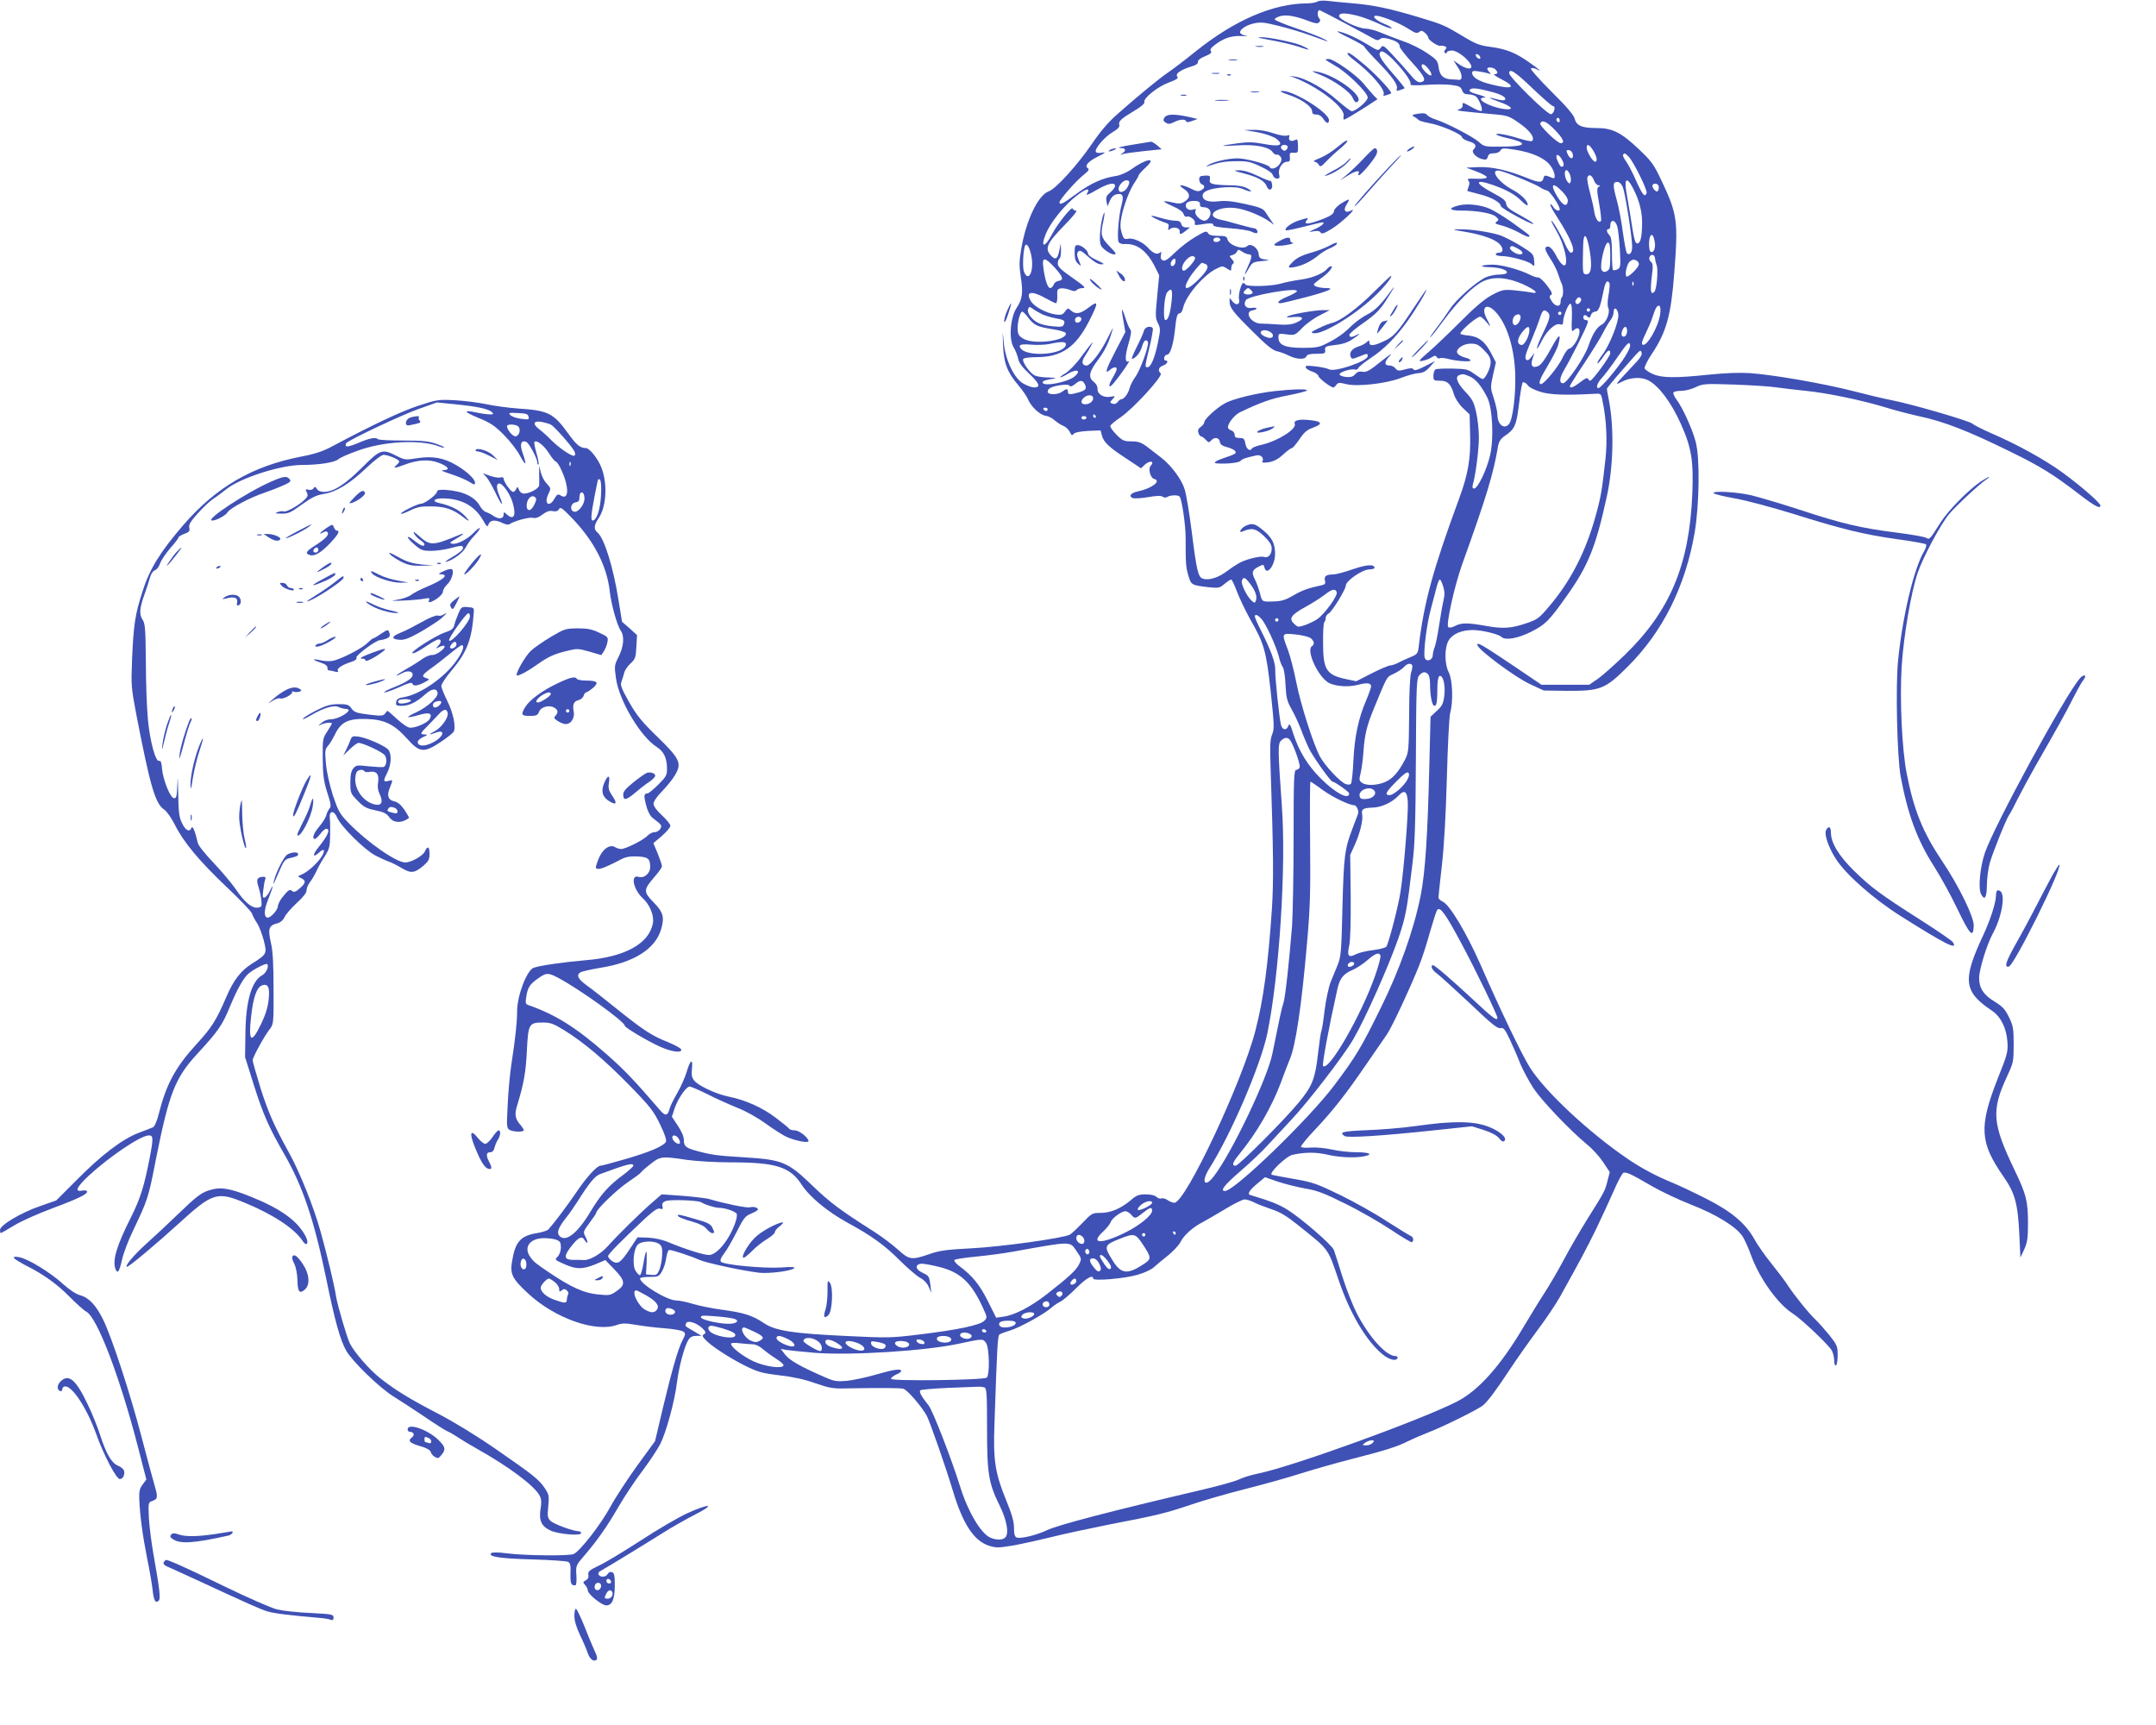 <?xml version="1.0" standalone="no"?>
<!DOCTYPE svg PUBLIC "-//W3C//DTD SVG 20010904//EN"
 "http://www.w3.org/TR/2001/REC-SVG-20010904/DTD/svg10.dtd">
<svg version="1.0" xmlns="http://www.w3.org/2000/svg"
 width="1280pt" height="1024pt" viewBox="0 0 1280 1024"
 preserveAspectRatio="xMidYMid meet">
<g transform="translate(0,1024) scale(0.1,-0.1)"
fill="#3f51b5" stroke="none">
<path d="M7820 10230 c-8 -5 -35 -10 -60 -10 -201 -1 -429 -99 -660 -284 -63
-51 -137 -107 -165 -126 -53 -36 -181 -141 -306 -252 -50 -44 -99 -102 -145
-170 -85 -125 -215 -269 -258 -284 -62 -22 -133 -169 -162 -336 -13 -78 -14
-104 -4 -170 15 -95 10 -134 -24 -185 -38 -57 -48 -186 -18 -235 11 -18 23
-49 27 -68 5 -25 25 -51 68 -91 59 -56 67 -79 26 -79 -11 0 -38 9 -60 21 -56
28 -111 141 -120 249 -7 73 -7 73 -4 -17 4 -108 24 -161 90 -239 25 -29 52
-68 59 -86 19 -44 70 -91 104 -96 15 -2 38 -13 52 -26 14 -12 37 -28 53 -34
15 -6 32 -23 39 -37 9 -20 13 -22 22 -11 7 9 37 15 85 18 l75 3 8 -30 c10 -40
43 -71 148 -139 l84 -56 21 20 c31 29 63 24 36 -6 -16 -16 -1 -72 21 -77 45
-12 -13 -56 -96 -74 -43 -9 -58 -29 -30 -40 9 -3 50 -1 91 6 51 9 78 9 86 2 8
-6 18 -6 27 -1 19 12 67 13 74 1 14 -21 35 -172 35 -241 0 -153 1 -176 16
-226 17 -57 18 -58 122 -70 58 -6 64 -5 93 20 17 14 35 26 39 26 5 0 20 -33
35 -72 15 -40 49 -111 75 -158 86 -150 98 -190 125 -434 21 -199 22 -223 9
-255 -13 -30 -14 -68 -9 -216 16 -481 18 -655 7 -823 -22 -326 -50 -536 -97
-717 -78 -306 -416 -1025 -482 -1025 -9 0 -28 7 -40 16 -13 9 -29 13 -37 10
-8 -3 -21 1 -29 9 -9 9 -34 15 -63 15 -42 0 -56 -5 -90 -35 -58 -49 -119 -75
-179 -75 -49 0 -53 -2 -108 -60 -32 -33 -65 -64 -74 -69 -39 -21 -407 -72
-581 -81 -151 -8 -193 -13 -254 -35 -105 -36 -119 -34 -186 27 -31 28 -94 76
-141 106 -206 131 -262 173 -370 277 -144 138 -175 151 -404 165 -161 10 -190
14 -276 37 -70 19 -80 28 -80 67 0 19 -14 51 -36 84 l-35 53 16 49 c19 57 69
130 89 130 8 0 55 -20 105 -45 49 -25 129 -61 176 -80 52 -20 120 -58 171 -95
46 -33 103 -70 127 -80 49 -22 127 -37 127 -24 0 20 -55 64 -81 64 -15 0 -31
4 -34 10 -3 5 -40 35 -81 66 -78 59 -178 104 -277 124 -75 15 -182 65 -206 96
-14 18 -17 34 -13 69 7 65 -10 55 -31 -17 -10 -34 -36 -92 -57 -128 -21 -36
-42 -78 -45 -93 -11 -41 -25 -43 -54 -10 -156 181 -214 242 -321 336 -179 157
-301 234 -464 291 -16 5 -17 13 -12 47 9 57 20 75 68 109 49 36 62 37 119 7
129 -68 399 -262 399 -287 0 -10 136 -91 210 -124 65 -29 125 -38 125 -18 0 8
-36 28 -80 46 -96 38 -145 70 -308 201 -68 55 -146 116 -173 135 -54 39 -65
63 -36 79 10 5 63 17 117 26 200 32 326 112 360 229 21 72 13 101 -47 162 -59
61 -58 72 8 149 24 27 44 55 44 63 0 7 -11 40 -25 75 l-26 62 51 43 c27 24 50
51 50 60 0 9 -23 37 -50 62 -32 29 -50 55 -50 69 0 13 20 43 51 74 28 29 62
71 76 95 42 71 31 96 -102 226 -94 91 -124 128 -170 208 -45 80 -53 101 -46
120 5 13 12 36 16 51 3 16 20 42 38 58 28 26 32 35 35 99 l4 70 -44 40 -45 39
-22 135 c-31 193 -84 362 -124 395 -23 19 -21 44 7 85 46 68 54 203 17 299
-20 53 -71 117 -92 117 -34 0 -56 18 -103 83 -90 125 -119 140 -301 152 -55 4
-138 15 -185 25 -47 10 -131 21 -188 24 -100 5 -108 4 -220 -33 -102 -34 -267
-111 -522 -247 -44 -23 -98 -41 -170 -54 -291 -56 -506 -181 -701 -406 -138
-160 -201 -262 -243 -395 -44 -137 -53 -195 -62 -404 -6 -153 -5 -167 25 -325
83 -429 113 -532 166 -566 15 -10 42 -49 62 -88 53 -106 146 -217 307 -370 80
-75 148 -147 152 -159 4 -12 17 -38 30 -57 13 -19 30 -65 40 -103 20 -79 19
-81 -71 -138 -66 -42 -108 -97 -150 -194 -60 -141 -89 -186 -179 -284 -125
-137 -179 -237 -224 -415 -9 -38 -24 -72 -32 -77 -8 -4 -47 -19 -87 -34 -97
-37 -222 -132 -368 -280 l-121 -121 -94 -33 c-115 -39 -240 -114 -240 -142 0
-10 2 -19 5 -19 2 0 38 20 78 45 41 25 144 71 230 103 158 59 212 86 203 101
-3 5 -17 6 -31 3 -44 -8 -29 22 42 89 128 117 309 239 357 239 26 0 27 -16 6
-127 -33 -171 -56 -246 -111 -356 -87 -173 -113 -259 -93 -311 12 -30 22 -16
38 54 8 38 38 118 67 177 86 181 90 191 134 418 79 396 114 486 247 630 125
136 147 168 193 279 45 108 80 170 111 197 31 26 103 63 110 56 13 -12 -6 -54
-29 -66 -63 -34 -98 -154 -100 -344 l-2 -142 53 -169 c54 -170 89 -250 179
-406 110 -191 177 -389 249 -737 52 -255 84 -369 120 -432 38 -65 196 -218
279 -270 39 -24 123 -79 187 -122 64 -44 125 -82 135 -86 10 -3 36 -19 58 -33
22 -15 75 -47 118 -71 186 -104 342 -220 371 -278 10 -19 12 -40 5 -80 -10
-67 5 -101 58 -126 45 -22 183 -34 183 -16 0 6 -6 11 -14 11 -32 0 -149 43
-168 62 -17 17 -19 28 -13 86 6 62 4 70 -20 107 -36 53 -66 77 -290 232 -114
79 -250 162 -340 209 -171 88 -263 145 -352 216 -63 51 -149 150 -176 203 -17
35 -72 221 -82 280 -10 67 -55 253 -92 385 -41 147 -123 351 -187 467 -90 163
-124 241 -170 386 -25 82 -46 155 -46 163 0 18 71 147 103 187 21 27 22 37 21
235 0 151 -4 226 -16 277 -18 81 -12 101 35 113 21 5 37 18 47 39 8 17 41 54
72 83 38 34 58 60 58 75 0 12 9 34 20 48 11 14 28 43 38 64 9 21 31 61 49 88
28 44 32 59 33 125 1 41 0 88 -2 105 -5 43 25 46 43 3 21 -52 161 -191 227
-226 31 -16 68 -33 81 -37 13 -4 47 -21 74 -37 58 -34 76 -32 130 12 31 27 37
38 37 71 0 45 -12 50 -28 14 -12 -26 -80 -64 -115 -65 -54 0 -224 118 -339
236 -52 54 -60 69 -92 164 -20 64 -37 139 -41 188 -7 73 -5 85 11 103 11 11
30 44 44 72 35 71 77 92 185 89 107 -3 165 -31 243 -118 73 -82 98 -85 198
-19 37 25 72 52 77 61 16 28 -3 116 -39 186 -18 37 -34 76 -34 86 0 11 28 53
62 93 92 110 120 184 131 348 2 22 -3 25 -36 27 -36 3 -39 1 -56 -39 -10 -23
-21 -54 -24 -69 -6 -21 -17 -30 -55 -42 -58 -20 -211 -118 -193 -124 7 -2 36
12 64 31 75 50 95 59 102 46 4 -5 -1 -20 -12 -31 -18 -21 -18 -21 5 -9 13 7
27 10 30 6 12 -11 -49 -56 -72 -53 -12 1 -37 -9 -56 -22 -19 -14 -63 -42 -99
-62 -64 -37 -79 -53 -21 -23 30 16 60 11 60 -10 0 -21 -36 -45 -112 -75 -40
-16 -64 -29 -54 -30 11 0 51 15 89 32 50 23 72 29 75 20 5 -17 31 -14 71 7 33
17 33 19 13 25 -31 10 -28 18 22 55 25 17 75 56 112 86 36 30 70 55 75 55 19
0 7 -38 -30 -90 -69 -100 -214 -201 -311 -218 -36 -6 -46 -12 -48 -30 -3 -19
1 -22 33 -22 43 0 87 21 138 67 40 36 69 40 75 10 5 -25 -61 -85 -126 -115
-29 -13 -51 -26 -49 -29 3 -2 31 3 62 12 63 19 85 11 66 -23 -12 -22 -78 -52
-115 -52 -14 0 -44 20 -77 50 -30 28 -56 50 -58 50 -2 0 -9 -7 -15 -16 -11
-14 -23 -15 -96 -6 -73 9 -87 14 -103 36 -16 23 -26 26 -76 26 -47 0 -73 -7
-129 -35 -38 -19 -76 -42 -83 -51 -7 -8 14 0 47 20 71 42 136 62 161 50 19 -8
29 -11 51 -13 44 -4 -45 -61 -96 -61 -17 0 -40 -9 -53 -21 -23 -19 -23 -20 -2
-10 23 11 63 15 63 6 0 -3 -12 -24 -27 -47 -27 -40 -28 -47 -27 -162 1 -101 6
-134 27 -201 22 -67 24 -82 13 -95 -7 -8 -16 -26 -19 -40 -4 -14 -22 -44 -42
-67 -34 -40 -45 -73 -25 -73 5 0 19 14 32 30 12 17 28 30 35 30 27 0 10 -40
-45 -108 -38 -46 -37 -69 2 -33 35 33 40 10 8 -35 -30 -40 -82 -85 -117 -98
-19 -8 -19 -8 3 -19 30 -14 28 -30 -9 -61 -25 -22 -34 -24 -46 -14 -12 10 -21
5 -48 -28 -19 -21 -34 -49 -35 -62 0 -25 -47 -75 -64 -69 -21 7 -18 49 8 113
29 73 33 96 8 45 -9 -19 -23 -37 -31 -39 -11 -4 -13 5 -8 44 3 27 8 56 12 65
4 11 0 15 -15 14 -34 -2 -40 -17 -25 -61 7 -22 15 -58 17 -80 3 -36 1 -39 -23
-42 -34 -4 -79 34 -131 112 -23 33 -81 102 -129 153 -51 53 -91 103 -95 120
-15 68 -31 105 -37 89 -11 -28 -35 -17 -56 27 -18 36 -21 65 -23 178 -2 97 -3
111 -5 51 -3 -72 -6 -83 -21 -80 -22 4 -64 108 -70 175 -3 37 -8 50 -17 46
-21 -8 -55 117 -67 247 -6 63 -12 216 -12 340 -2 199 -4 228 -20 252 -21 32
-17 70 13 153 10 28 24 69 30 92 7 26 19 44 31 48 10 3 24 21 30 39 6 19 33
59 60 91 28 31 50 60 50 65 0 5 16 14 35 21 29 11 33 17 29 35 -5 18 6 37 48
84 29 33 71 73 93 88 22 14 58 41 80 59 85 67 322 143 449 143 101 0 194 15
215 34 9 9 62 32 116 51 153 56 370 67 479 26 16 -7 31 -10 33 -7 2 2 -20 12
-49 22 -42 15 -83 19 -195 19 -78 0 -145 3 -149 8 -14 13 -48 7 -116 -22 -41
-18 -70 -25 -74 -19 -3 5 -2 13 2 18 26 24 326 165 423 200 l115 41 110 -11
c129 -13 195 -27 216 -46 12 -12 11 -14 -12 -14 -15 0 -50 5 -78 11 -83 18
-79 5 11 -32 69 -28 96 -46 149 -99 36 -36 80 -92 97 -125 36 -66 42 -59 16
16 -19 52 -10 78 21 66 17 -7 66 -98 66 -123 0 -10 3 -14 7 -11 3 4 -2 34 -12
67 -10 33 -15 63 -12 67 14 13 58 -22 87 -69 16 -26 35 -48 40 -48 6 0 22 -25
35 -55 45 -100 42 -176 -5 -147 -18 11 -22 9 -38 -18 -31 -55 -64 -31 -37 26
17 35 16 36 -9 63 -14 14 -30 44 -35 66 l-10 40 0 -50 c1 -27 0 -57 0 -66 -1
-19 -57 -49 -90 -49 -13 0 -25 9 -30 23 -8 19 -10 20 -16 5 -4 -10 -12 -18
-19 -18 -13 0 -56 60 -56 79 0 7 -7 10 -18 7 -10 -4 -38 1 -62 9 l-44 16 22
-23 c11 -13 37 -57 56 -98 35 -74 50 -84 21 -13 -19 44 -19 73 -1 73 22 0 69
-69 82 -122 19 -72 3 -98 -38 -61 -17 15 -18 15 -18 -1 0 -26 -27 -30 -58 -10
-15 11 -36 21 -46 24 -11 3 -27 19 -36 35 -31 57 -102 90 -205 97 -36 2 -50
-1 -50 -10 0 -17 -73 -72 -95 -72 -20 0 -120 -49 -120 -59 0 -5 24 4 53 18 43
21 65 26 127 25 84 -1 130 -17 193 -66 23 -18 35 -24 27 -13 -39 51 -92 81
-173 99 -52 12 -25 31 39 27 101 -5 174 -48 221 -128 24 -42 27 -44 34 -24 10
25 41 27 83 6 16 -8 34 -12 40 -7 25 18 118 44 139 38 16 -4 35 2 58 20 24 18
42 24 61 20 19 -4 30 0 37 12 8 15 20 6 84 -61 126 -133 200 -278 217 -426 9
-82 44 -204 66 -236 22 -31 17 -94 -13 -153 -26 -51 -26 -56 -16 -129 19 -133
146 -347 242 -407 43 -28 61 -66 61 -131 0 -37 -6 -47 -52 -93 -29 -29 -58
-52 -64 -52 -21 0 -23 -13 -8 -70 8 -33 23 -62 36 -73 60 -47 59 -46 48 -67
-6 -11 -21 -20 -34 -20 -13 0 -31 -10 -42 -21 -22 -25 -130 -79 -157 -79 -9 0
-25 5 -35 11 -33 20 -77 -13 -100 -73 -18 -49 -19 -53 -3 -56 16 -3 61 16 141
58 25 13 52 18 93 16 65 -3 77 -13 77 -63 0 -38 -36 -69 -70 -58 -48 15 -30
-76 26 -127 42 -38 69 -105 60 -150 -24 -121 -167 -199 -398 -218 -130 -11
-276 -32 -310 -45 -41 -16 -98 -166 -98 -259 0 -65 -10 -158 -35 -321 -8 -55
-18 -161 -21 -236 -7 -129 -6 -137 13 -147 22 -12 83 -13 83 -1 0 4 -11 21
-25 37 -27 33 -31 59 -14 112 39 128 51 196 57 323 8 160 12 167 97 167 43 0
62 -7 125 -46 114 -70 241 -177 390 -330 121 -124 140 -149 179 -229 29 -60
40 -94 34 -104 -16 -26 -100 -61 -238 -101 -75 -22 -143 -40 -150 -40 -21 0
-84 -69 -145 -160 -53 -78 -129 -179 -164 -218 -7 -7 -37 -17 -68 -22 -98 -16
-129 -51 -148 -168 -13 -75 1 -103 96 -191 159 -147 400 -232 527 -186 32 11
51 11 115 0 42 -7 119 -17 169 -20 51 -4 100 -13 109 -19 15 -11 15 -16 -4
-52 -27 -53 -61 -171 -117 -404 l-46 -195 -105 -144 c-57 -79 -130 -190 -161
-247 -57 -105 -179 -261 -217 -279 -27 -12 -287 -10 -396 4 -54 7 -88 7 -94 1
-21 -21 55 -32 244 -37 107 -3 203 -10 212 -14 14 -8 17 -21 15 -71 -2 -58 5
-73 30 -68 5 1 7 27 5 59 -4 57 -3 59 50 120 78 92 130 166 201 288 35 60 97
154 140 210 42 56 90 128 107 161 36 72 86 255 100 372 12 91 44 211 68 248
10 15 24 22 46 22 l31 0 -45 27 c-57 33 -53 30 -47 47 8 21 63 4 97 -29 21
-21 23 -27 10 -35 -12 -7 -11 -12 5 -30 34 -38 138 -106 232 -154 83 -41 104
-47 210 -60 79 -9 149 -24 213 -47 80 -28 108 -33 175 -31 221 4 328 3 348 -2
23 -5 112 -109 140 -162 19 -38 110 -297 154 -443 59 -197 124 -296 212 -326
44 -14 56 -14 142 0 52 9 155 32 229 50 74 19 230 52 345 75 295 57 333 67
480 116 72 25 218 67 325 94 107 27 258 69 335 94 77 24 214 63 304 86 193 49
269 73 333 106 26 13 77 35 113 49 86 32 304 140 330 163 30 26 75 86 155 207
40 61 115 167 166 236 52 69 112 159 135 200 123 221 157 285 213 399 33 69
81 172 106 229 24 57 51 106 58 109 17 6 46 -7 167 -78 55 -32 161 -82 235
-111 149 -58 268 -131 306 -189 12 -19 36 -72 52 -117 49 -133 158 -285 245
-340 52 -33 220 -192 234 -223 7 -14 12 -40 13 -58 0 -20 4 -31 10 -27 6 3 10
31 10 62 0 51 -4 60 -49 117 -27 33 -64 75 -81 91 -40 37 -127 145 -166 205
-16 25 -59 82 -96 128 -37 45 -84 112 -103 147 -53 94 -135 163 -285 239 -69
35 -163 80 -210 99 -90 37 -178 84 -257 138 -228 155 -490 399 -580 542 -48
76 -175 340 -293 610 -84 190 -183 356 -225 375 -14 6 -25 17 -25 24 0 7 9 92
20 188 13 112 24 302 30 525 5 193 14 366 20 385 18 62 14 193 -8 237 -27 51
-27 149 -1 192 23 38 76 61 143 61 53 0 153 -24 170 -41 23 -22 97 -9 175 30
87 44 107 65 211 211 129 181 174 293 239 590 40 181 45 412 12 579 -6 29 -11
58 -11 62 0 5 39 53 86 106 122 139 112 130 120 109 5 -13 -10 -35 -58 -84
-35 -37 -71 -76 -79 -86 -14 -19 -13 -19 20 -2 50 26 115 30 157 8 62 -32 136
-131 193 -258 64 -143 76 -220 68 -419 -18 -421 -133 -693 -401 -953 -62 -60
-134 -124 -162 -143 l-49 -34 -141 0 -142 0 -173 117 c-183 123 -215 141 -207
117 9 -30 221 -187 307 -228 l86 -40 140 -2 c197 -1 226 11 360 145 208 208
341 476 396 794 28 168 32 445 6 540 -20 76 -78 203 -113 249 -14 18 -22 38
-19 43 3 6 25 10 47 10 23 0 62 10 86 22 42 20 54 21 231 15 102 -4 215 -11
251 -17 36 -5 112 -14 170 -20 124 -12 336 -56 473 -98 54 -17 143 -40 197
-52 151 -32 291 -86 551 -214 172 -84 254 -135 403 -250 92 -71 126 -89 126
-67 0 15 -112 113 -221 193 -108 79 -271 169 -431 238 -50 22 -99 47 -108 55
-19 17 -363 117 -478 139 -43 8 -147 33 -232 55 -177 45 -470 96 -610 106 -62
4 -146 1 -244 -9 -200 -21 -280 -20 -334 4 -23 10 -45 26 -48 33 -3 8 17 48
44 88 85 127 113 228 132 479 24 308 18 349 -74 544 -47 100 -61 119 -134 188
-107 102 -159 128 -254 128 -88 0 -119 14 -130 57 -6 22 -49 72 -139 161 -72
72 -126 133 -120 136 6 4 20 2 31 -4 38 -20 20 -3 -40 39 -82 58 -135 79 -226
92 -66 8 -92 18 -159 58 -116 70 -129 76 -266 117 -180 54 -270 73 -394 84
-60 5 -130 12 -155 15 -25 3 -52 1 -60 -5z m161 -126 c79 -42 156 -83 171 -92
20 -12 30 -13 41 -4 10 8 24 9 53 1 46 -13 64 -26 64 -46 0 -8 34 -51 75 -96
76 -83 87 -109 48 -115 -15 -2 -33 11 -64 49 -24 29 -70 80 -101 113 -54 58
-58 60 -71 42 -14 -19 -16 -18 -75 18 -69 42 -134 71 -177 80 -16 3 12 -14 63
-38 50 -25 92 -48 92 -53 0 -4 36 -45 79 -89 88 -90 122 -139 114 -161 -5 -12
-1 -14 18 -8 13 4 26 9 28 11 2 2 -31 43 -73 91 -72 83 -88 114 -67 127 26 17
191 -169 175 -196 -3 -5 37 -6 89 -2 51 4 119 4 151 0 48 -6 59 -11 66 -32 7
-18 17 -24 38 -24 15 0 35 -6 44 -12 19 -16 43 -76 34 -86 -4 -4 -30 5 -57 21
-58 32 -57 32 -55 10 0 -10 -9 -19 -24 -23 -25 -6 5 -10 216 -29 76 -7 86 -11
148 -55 61 -43 90 -85 72 -103 -3 -4 -37 3 -74 14 -75 24 -145 36 -138 24 3
-4 31 -13 63 -20 122 -28 119 -49 -7 -51 -128 -2 -127 -2 -162 29 -36 31 -190
111 -253 131 -22 7 -45 19 -52 27 -9 11 -22 13 -54 8 -37 -6 -40 -9 -23 -18
10 -6 22 -14 25 -19 3 -4 32 -13 65 -19 69 -12 194 -66 194 -84 0 -6 18 -17
40 -24 41 -12 50 -27 28 -49 -15 -15 15 -48 53 -57 21 -5 27 -2 32 14 4 16 13
21 36 21 18 0 34 7 39 17 9 14 17 15 88 4 100 -16 174 -49 208 -93 27 -36 36
-84 14 -75 -48 20 -49 19 -55 -2 -7 -27 -26 -27 -101 4 -112 45 -205 66 -284
63 l-73 -3 63 -24 c34 -13 61 -28 59 -34 -2 -6 -28 -10 -63 -8 -46 2 -56 0
-47 -10 8 -8 9 -19 2 -37 -5 -13 -8 -25 -7 -26 2 -1 34 -9 71 -19 70 -17 127
-49 127 -70 0 -13 186 -114 194 -106 3 3 -32 25 -77 50 -65 35 -83 49 -85 69
-2 20 -19 33 -79 65 -108 57 -111 85 -6 49 84 -29 136 -57 175 -96 22 -22 38
-32 38 -24 0 24 -41 64 -96 93 -87 48 -134 125 -65 108 44 -11 204 -77 231
-95 14 -10 34 -19 45 -21 17 -4 74 -88 75 -111 0 -16 -26 -7 -38 13 -7 12 -16
19 -18 16 -3 -3 15 -37 40 -75 86 -134 116 -212 82 -212 -7 0 -23 24 -35 53
-20 48 -81 151 -81 135 0 -4 15 -33 34 -65 53 -93 75 -230 30 -192 -8 7 -24
29 -34 49 -24 47 -47 67 -62 52 -8 -8 -1 -25 24 -64 20 -29 41 -71 48 -93 7
-22 16 -48 21 -57 11 -22 12 -72 2 -82 -5 -4 -8 -18 -8 -29 0 -32 -33 -28 -53
6 -14 23 -15 29 -4 36 11 6 5 19 -24 57 -20 27 -44 48 -52 47 -9 -1 -32 7 -51
17 -60 30 -170 60 -220 59 -73 -1 -87 -14 -17 -15 64 -2 111 -18 101 -35 -4
-5 -24 -9 -46 -9 -22 0 -56 -7 -75 -15 -55 -23 -181 -134 -216 -190 -18 -27
-54 -79 -82 -115 -27 -36 -43 -59 -34 -52 9 7 44 52 79 100 81 111 174 203
234 232 63 30 144 24 236 -17 77 -35 101 -60 48 -49 -19 4 -64 9 -101 13 -61
5 -71 3 -130 -28 -45 -24 -99 -70 -188 -159 -69 -69 -154 -150 -190 -181 -59
-51 -62 -56 -35 -51 17 3 41 12 53 20 19 12 25 13 32 2 4 -7 12 -10 17 -7 6 4
25 2 44 -2 56 -15 139 -21 139 -11 0 5 -12 13 -27 16 -31 8 -53 22 -53 35 0
24 42 49 81 49 35 0 48 -6 80 -39 30 -30 39 -47 39 -72 0 -33 -32 -99 -48 -99
-4 0 -26 14 -49 30 -37 28 -48 30 -129 32 -49 1 -95 -1 -102 -5 -6 -5 -12 -21
-12 -38 0 -27 3 -29 38 -29 46 0 65 -18 83 -78 8 -26 28 -59 53 -83 l41 -39 3
-120 c4 -142 -12 -235 -65 -379 -154 -418 -208 -613 -239 -870 -6 -52 -7 -54
-53 -73 -25 -10 -58 -26 -73 -34 -14 -7 -34 -14 -44 -14 -9 0 -59 -21 -110
-47 l-92 -47 -58 12 c-119 25 -139 55 -139 215 -1 65 3 121 7 123 4 3 8 14 8
24 0 11 9 24 19 29 20 11 101 143 101 165 0 28 99 96 140 96 16 0 30 4 30 9 0
23 -45 20 -128 -8 -49 -17 -101 -31 -115 -31 -43 0 -57 -10 -51 -36 5 -19 1
-24 -23 -29 -75 -16 -113 -29 -165 -60 -42 -25 -70 -34 -110 -35 -76 -3 -75
-4 -87 46 -7 26 -20 63 -30 83 -22 43 -18 57 21 77 28 15 30 14 35 -5 13 -52
63 12 63 81 0 62 -18 97 -73 142 -47 39 -62 42 -101 25 -29 -14 -47 -46 -19
-34 54 24 80 18 127 -27 35 -34 46 -52 46 -75 0 -35 -22 -58 -46 -49 -18 7
-96 -11 -139 -32 -16 -8 -52 -31 -80 -52 -51 -39 -107 -57 -144 -45 -28 9 -37
49 -66 281 -14 108 -32 220 -42 250 -18 59 -81 143 -141 189 -22 17 -59 45
-82 63 -35 26 -52 32 -93 32 -44 0 -53 4 -89 40 -22 22 -38 45 -36 52 2 7 30
30 61 51 75 51 253 245 238 260 -18 18 -13 37 14 47 25 9 35 30 14 30 -6 0 -9
8 -7 18 2 9 10 17 18 17 17 0 36 60 45 142 9 86 14 103 29 103 7 0 16 14 20
32 14 70 123 198 200 234 32 16 36 16 60 0 25 -16 26 -16 26 3 0 11 5 23 11
26 7 5 4 14 -7 26 -17 19 -17 20 3 25 12 3 24 13 27 21 6 13 9 13 31 -1 13 -9
31 -16 40 -16 20 0 19 -16 -5 -69 -27 -58 -25 -65 3 -16 21 37 26 40 77 45 49
5 51 6 20 10 -30 4 -35 9 -38 35 -3 33 -47 64 -66 45 -25 -25 -109 3 -119 40
-4 17 -13 20 -56 20 -36 0 -53 5 -59 16 -8 15 -17 12 -73 -21 -35 -20 -90 -62
-121 -92 -40 -40 -61 -54 -73 -49 -12 4 -16 14 -13 31 4 20 2 23 -8 14 -15
-12 -40 -2 -69 31 -30 33 -87 59 -117 53 -24 -5 -28 -1 -39 36 -9 30 -9 54 -1
93 14 71 48 159 77 203 14 20 25 40 25 44 0 5 20 27 45 50 66 61 -3 49 -93
-17 -25 -17 -61 -33 -89 -37 -79 -12 -149 -44 -233 -106 -78 -58 -100 -69
-100 -50 0 15 95 124 140 160 32 25 39 36 29 42 -23 14 1 41 62 71 42 21 47
26 23 22 -17 -4 -34 -2 -38 4 -10 17 51 89 99 117 33 20 44 32 40 44 -6 21 10
36 92 85 38 22 60 42 57 50 -8 22 79 92 145 116 48 18 59 26 50 36 -13 16 21
40 83 59 29 8 42 18 40 28 -1 9 14 22 42 33 32 13 42 22 35 30 -7 9 0 20 24
38 53 40 98 55 158 52 30 -2 43 -2 29 1 -14 2 -29 9 -34 14 -16 15 23 47 74
59 44 10 61 9 157 -15 59 -15 142 -40 183 -55 41 -15 84 -30 95 -34 11 -4 7 1
-10 10 -16 10 -90 39 -164 64 -74 25 -134 50 -133 55 0 6 15 14 32 19 36 11
96 0 172 -30 37 -14 51 -15 59 -7 9 9 9 16 -1 27 -11 14 -8 46 4 46 2 0 68
-34 147 -76z m84 41 c33 -9 87 -30 122 -46 34 -17 67 -29 74 -27 7 2 -13 15
-44 27 -60 24 -81 57 -29 45 51 -13 127 -45 175 -76 39 -25 50 -28 62 -18 13
10 19 9 35 -5 11 -10 20 -23 20 -29 0 -14 57 -52 72 -48 6 2 18 0 26 -3 11 -4
12 -8 3 -19 -8 -10 -9 -16 -1 -21 5 -3 10 -1 10 4 0 6 13 11 30 11 30 0 91
-45 111 -82 17 -31 -17 -33 -62 -4 l-40 27 26 -40 c27 -40 30 -77 7 -75 -6 1
-27 2 -45 3 -48 2 -69 22 -76 71 -5 39 -12 47 -67 84 -33 23 -96 55 -140 70
-43 15 -104 39 -135 52 -31 13 -72 24 -90 24 -44 0 -159 54 -159 75 0 20 38
20 115 0z m723 -244 c3 -8 -1 -12 -9 -9 -7 2 -15 10 -17 17 -3 8 1 12 9 9 7
-2 15 -10 17 -17z m-304 -74 c11 -15 17 -30 13 -34 -9 -9 -57 37 -57 55 0 20
21 10 44 -21z m394 1 c17 -17 15 -28 -5 -28 -10 0 6 -13 36 -28 100 -50 73
-66 -56 -33 -74 18 -113 42 -113 69 0 11 9 13 39 8 22 -3 48 -9 58 -12 15 -6
16 -4 6 7 -7 7 -13 17 -13 21 0 12 35 9 48 -4z m221 -113 c61 -58 115 -105
121 -105 18 0 7 -44 -12 -48 -20 -4 -248 220 -248 243 0 32 34 11 139 -90z
m-237 -22 c57 -15 88 -36 70 -47 -5 -3 -24 -1 -43 4 -62 18 -55 9 10 -14 79
-27 96 -52 29 -43 -87 12 -178 65 -115 68 12 0 2 6 -24 14 -61 16 -75 25 -58
36 15 9 47 4 131 -18z m398 -169 c0 -8 -4 -12 -10 -9 -5 3 -10 10 -10 16 0 5
5 9 10 9 6 0 10 -7 10 -16z m-29 -55 c49 -50 62 -79 35 -79 -21 0 -130 106
-122 119 14 21 38 10 87 -40z m228 -123 c22 -36 27 -66 11 -66 -14 0 -50 60
-50 83 0 27 16 20 39 -17z m-121 -24 c4 -27 -14 -29 -28 -3 -14 27 -13 33 8
29 9 -2 18 -13 20 -26z m333 -14 c30 -33 111 -198 105 -214 -11 -28 -24 -12
-62 72 -20 47 -48 99 -60 116 -13 17 -21 35 -18 39 8 13 11 11 35 -13z m-397
-17 c14 -26 12 -41 -4 -41 -8 0 -30 45 -30 60 0 20 20 9 34 -19z m47 -88 c5
-14 7 -34 4 -42 -6 -14 -8 -13 -21 3 -16 23 -19 66 -4 66 6 0 15 -12 21 -27z
m142 -33 c6 -16 18 -30 27 -30 12 0 13 -2 1 -9 -11 -7 -11 -23 3 -100 9 -50
14 -96 11 -102 -12 -18 -33 10 -40 54 -3 23 -15 75 -26 116 -11 41 -18 80 -15
88 9 22 27 14 39 -17z m-2760 -6 c7 -8 -11 -46 -27 -56 -34 -23 -49 11 -19 44
16 18 35 23 46 12z m2994 -45 c37 -72 53 -139 52 -208 -1 -81 -10 -116 -29
-116 -11 0 -18 23 -28 85 -7 47 -19 121 -27 165 -18 98 -19 128 -2 123 6 -2
22 -24 34 -49z m-62 9 c14 -35 55 -296 55 -353 0 -35 -15 -54 -31 -38 -5 5
-15 60 -24 123 -8 63 -24 148 -35 187 -26 94 -26 113 1 113 13 0 25 -11 34
-32z m-3015 8 c0 -8 -13 -25 -28 -38 -23 -19 -27 -28 -23 -53 l6 -30 14 33 c8
20 23 35 38 38 37 10 46 -7 33 -57 -19 -68 -30 -212 -18 -227 6 -7 20 -12 32
-11 74 6 134 -38 183 -135 l25 -50 -12 -126 c-11 -114 -11 -130 5 -159 15 -31
15 -38 0 -112 -18 -90 -42 -149 -62 -149 -17 0 -17 2 12 121 13 56 22 106 19
110 -11 18 -46 9 -52 -13 -3 -13 -22 -56 -42 -95 -20 -40 -34 -73 -30 -73 19
0 48 34 59 69 11 40 24 51 36 32 9 -16 -43 -164 -73 -206 -16 -22 -32 -53 -36
-70 -8 -32 -33 -65 -49 -65 -5 0 -15 -7 -22 -17 -8 -10 -19 -14 -30 -9 -17 6
-17 7 0 26 18 20 18 20 -11 15 -41 -8 -79 15 -78 45 1 15 -8 32 -22 43 -35 27
-29 59 25 131 41 54 67 108 88 186 2 8 -10 -14 -27 -49 -40 -85 -106 -171
-129 -171 -28 0 -32 23 -10 56 24 36 55 93 42 79 -5 -5 -34 -43 -64 -83 -29
-41 -72 -85 -94 -98 -22 -13 -35 -24 -30 -24 6 0 25 9 43 20 52 32 84 23 44
-13 -40 -36 -192 -65 -192 -37 0 9 17 15 70 23 14 3 -1 5 -32 6 -31 0 -68 5
-82 11 -29 11 -81 84 -71 99 3 6 39 11 80 11 146 0 231 58 310 212 58 114 58
128 -1 83 -50 -39 -78 -43 -106 -18 -18 16 -19 15 -35 -6 -13 -19 -22 -22 -54
-18 -58 8 -129 46 -149 80 -34 56 4 64 87 17 29 -16 57 -30 62 -30 5 0 9 19 8
43 -2 37 1 42 21 45 13 2 37 -2 54 -9 22 -9 32 -9 41 0 6 6 22 11 36 11 20 0
8 12 -62 61 -68 47 -87 66 -87 84 0 13 5 27 10 30 6 3 9 25 9 48 l-1 42 -8
-38 c-10 -54 -23 -63 -49 -36 -41 45 -28 73 88 192 46 47 69 77 59 77 -9 0
-18 5 -20 12 -5 15 -91 -92 -123 -154 -43 -82 -70 -79 -36 4 28 68 110 170
184 227 56 43 83 49 60 11 -8 -12 8 -6 55 21 69 40 112 50 112 25z m3225 4 c4
-6 4 -18 1 -27 -5 -12 -9 -13 -21 -3 -8 7 -15 19 -15 26 0 16 26 19 35 4z
m-570 -37 c22 -22 35 -45 33 -57 -5 -36 -27 -28 -58 20 -50 79 -36 100 25 37z
m327 -209 c5 -16 11 -77 15 -135 5 -100 5 -107 -14 -118 -11 -5 -23 -7 -27 -4
-3 3 -6 48 -6 99 0 69 -4 96 -15 108 -17 17 -20 36 -5 36 6 0 10 8 10 18 0 43
30 40 42 -4z m222 -90 c7 -36 -7 -69 -25 -58 -10 6 -12 64 -3 88 9 23 21 11
28 -30z m-385 -58 c15 -95 6 -140 -26 -134 -17 3 -18 10 -14 171 2 88 23 68
40 -37z m-2195 75 c7 -11 -22 -23 -35 -15 -5 3 -7 10 -4 15 8 12 32 12 39 0z
m2316 -101 c0 -68 -3 -81 -19 -89 -14 -8 -22 -7 -31 4 -16 19 16 165 36 165
11 0 14 -18 14 -80z m-3434 -17 c10 -84 -23 -138 -47 -75 -10 26 -4 135 8 156
11 17 32 -26 39 -81z m3700 1 c1 -10 5 -27 9 -37 11 -25 1 -145 -13 -159 -21
-21 -26 1 -16 85 9 69 8 84 -5 93 -8 7 -12 18 -8 28 9 22 32 15 33 -10z
m-2731 7 c7 -13 -55 -83 -69 -78 -16 6 -8 38 17 65 22 23 42 28 52 13z m-119
-36 c-7 -18 -26 -20 -26 -2 0 18 24 41 28 27 2 -6 1 -17 -2 -25z m-712 -26
c49 -55 53 -72 18 -77 -11 -2 -24 -12 -27 -23 -4 -10 -13 -19 -20 -19 -15 0
-31 47 -41 124 -9 63 10 61 70 -5z m3450 45 c9 -3 16 -13 16 -22 0 -20 -67
-85 -75 -72 -10 17 6 80 24 90 20 12 16 11 35 4z m-2560 -20 c28 -11 17 -37
-36 -91 -73 -73 -103 -70 -57 7 18 30 68 90 75 90 1 0 9 -3 18 -6z m2401 -114
c3 -5 1 -37 -5 -70 -7 -37 -7 -67 -2 -77 13 -25 -10 -85 -37 -99 -31 -16 -57
-57 -81 -129 -23 -67 -127 -220 -150 -220 -25 0 -22 31 8 82 38 64 127 241
136 271 6 16 3 22 -8 22 -9 0 -16 7 -16 15 0 18 12 19 27 4 8 -8 13 -5 18 10
3 12 15 21 25 21 20 0 31 27 50 123 11 54 22 69 35 47z m142 -12 c-3 -8 -6 -5
-6 6 -1 11 2 17 5 13 3 -3 4 -12 1 -19z m-2741 -93 c-8 -75 -20 -115 -37 -115
-16 0 -8 143 10 164 26 32 34 18 27 -49z m2424 -10 c-9 -11 -16 -13 -23 -6 -7
7 -6 15 3 26 9 11 16 13 23 6 7 -7 6 -15 -3 -26z m-48 -96 c-3 -68 -1 -82 9
-71 25 24 42 15 35 -19 -7 -38 -43 -89 -61 -89 -7 0 -25 -25 -39 -55 -23 -51
-109 -155 -127 -155 -19 0 -7 32 41 111 27 45 54 98 60 118 21 78 7 72 -41
-17 -32 -59 -59 -97 -75 -104 -36 -17 -50 1 -35 44 l11 33 -19 -25 c-15 -19
-23 -22 -31 -14 -9 9 -2 35 28 105 22 52 45 112 52 134 16 52 25 61 45 45 23
-19 19 -38 -25 -129 -43 -89 -48 -127 -6 -43 30 60 80 105 107 97 14 -5 19 -1
19 13 0 33 32 113 44 109 7 -3 10 -32 8 -88z m524 25 c-10 -74 -80 -195 -104
-180 -8 5 -3 24 17 64 15 31 34 75 41 97 18 58 30 76 42 69 6 -4 8 -24 4 -50z
m-3668 0 c19 -8 54 -19 78 -23 53 -10 59 -14 50 -37 -5 -14 -16 -16 -65 -11
-32 2 -72 12 -89 21 -38 20 -67 60 -58 82 6 15 8 15 29 0 12 -9 37 -23 55 -32z
m2687 19 c70 -71 116 -215 121 -378 3 -122 -15 -265 -37 -292 -29 -35 -69 -3
-69 56 0 17 -10 60 -21 95 -21 63 -21 67 -5 140 l17 75 -25 48 c-37 74 -76
105 -136 111 -27 2 -50 8 -50 11 0 18 97 101 118 101 6 0 23 -15 37 -32 29
-35 29 -33 0 23 -33 65 0 92 50 42z m565 7 c0 -5 -4 -10 -10 -10 -5 0 -10 5
-10 10 0 6 5 10 10 10 6 0 10 -4 10 -10z m168 -27 c4 -42 -52 -183 -95 -239
-19 -25 -32 -48 -29 -51 2 -3 17 14 32 36 28 43 44 52 44 24 0 -18 -106 -163
-119 -163 -5 0 -11 6 -13 12 -3 8 -19 1 -45 -20 -40 -31 -63 -40 -63 -24 0 4
39 66 86 136 47 71 97 152 111 180 14 28 34 62 44 75 11 13 19 35 19 48 0 36
24 23 28 -14z m-3504 -18 c35 -46 55 -55 144 -69 42 -6 77 -17 79 -23 15 -43
-179 -71 -247 -36 -28 15 -36 25 -38 53 -4 39 14 110 27 110 5 0 21 -16 35
-35z m3166 25 c0 -5 -4 -10 -10 -10 -5 0 -10 5 -10 10 0 6 5 10 10 10 6 0 10
-4 10 -10z m-248 -45 c-6 -14 -18 -25 -27 -25 -21 0 -19 47 3 59 25 14 38 -3
24 -34z m-2602 11 c0 -17 -27 -29 -35 -16 -4 6 -3 15 0 20 9 15 35 12 35 -4z
m2660 -65 c0 -36 -30 -92 -48 -89 -27 5 -26 35 3 73 30 39 45 44 45 16z m580
-5 c0 -27 -17 -43 -30 -30 -10 11 6 54 20 54 5 0 10 -11 10 -24z m-3332 -83
c-11 -59 -234 -75 -270 -19 -13 20 3 25 65 20 34 -3 82 -1 107 4 75 16 102 15
98 -5z m3303 -95 c-28 -40 -72 -95 -98 -123 -38 -41 -48 -47 -51 -31 -2 10 8
31 26 50 16 17 56 69 88 116 66 96 78 108 82 80 2 -11 -18 -51 -47 -92z m-907
-92 c37 -15 71 -57 106 -126 31 -62 40 -243 16 -345 -19 -83 -73 -195 -94
-195 -10 0 -12 6 -8 23 16 52 36 208 36 280 0 43 -7 110 -16 149 -14 62 -23
79 -65 123 -48 51 -62 88 -36 98 20 8 26 8 61 -7z m-2284 -46 c14 -27 7 -37
-38 -50 -50 -14 -62 -13 -62 5 0 19 -9 19 -34 0 -26 -20 -86 -20 -86 0 0 19
24 31 79 39 28 4 47 3 51 -4 4 -7 15 -4 31 9 31 26 46 26 59 1z m2632 -9 c8
-11 40 -27 73 -37 57 -18 154 -21 315 -12 44 3 45 3 53 -37 24 -112 31 -239
18 -354 -20 -182 -26 -219 -59 -338 -59 -210 -146 -380 -271 -528 -61 -73 -73
-82 -131 -102 -95 -33 -144 -37 -245 -19 -113 20 -148 20 -187 0 -19 -10 -34
-12 -40 -6 -14 14 37 244 83 373 144 400 185 535 213 701 5 28 16 44 42 62 55
37 66 60 80 170 10 84 16 120 23 144 3 8 22 -1 33 -17z m-2582 -75 c0 -19 -22
-36 -47 -36 -29 0 -30 24 -2 44 23 16 49 11 49 -8z m-270 -66 c0 -5 -4 -10 -9
-10 -6 0 -13 5 -16 10 -3 6 1 10 9 10 9 0 16 -4 16 -10z m-3082 -44 c4 -17 0
-18 -44 -12 -27 3 -55 13 -64 22 -13 13 -9 15 45 12 49 -2 60 -6 63 -22z
m3367 4 c3 -5 1 -10 -4 -10 -6 0 -11 5 -11 10 0 6 2 10 4 10 3 0 8 -4 11 -10z
m-55 -10 c0 -5 -7 -10 -15 -10 -8 0 -15 5 -15 10 0 6 7 10 15 10 8 0 15 -4 15
-10z m-3179 -41 c21 -11 122 -126 138 -156 7 -14 8 -24 1 -28 -13 -8 -94 48
-140 95 -19 20 -50 48 -69 62 -42 32 -34 53 17 43 20 -4 44 -11 53 -16z m-193
-12 c16 -18 3 -57 -18 -57 -17 0 -50 39 -50 60 0 15 56 12 68 -3z m309 -229
c-3 -8 -6 -5 -6 6 -1 11 2 17 5 13 3 -3 4 -12 1 -19z m181 -180 c-4 -82 -26
-148 -50 -148 -12 0 -8 42 12 145 7 33 14 71 17 84 3 17 7 21 15 13 7 -7 9
-42 6 -94z m-98 -18 c0 -37 -40 -86 -64 -77 -26 10 -17 51 12 55 15 2 22 10
22 26 0 12 3 26 6 29 12 12 24 -4 24 -33z m-298 -36 c-20 -43 -48 -42 -45 1 3
36 30 60 49 44 10 -8 10 -17 -4 -45z m4251 -471 c31 -41 42 -75 33 -99 -6 -15
-8 -15 -25 0 -29 26 -65 101 -58 119 9 25 19 21 50 -20z m1145 -14 c9 -28 10
-51 3 -77 -5 -20 -17 -86 -26 -147 -9 -60 -21 -121 -27 -135 -6 -14 -11 -36
-12 -50 -1 -31 -41 -42 -48 -13 -8 33 12 197 37 288 13 50 29 109 35 133 6 23
14 42 18 42 4 0 13 -18 20 -41z m-632 -34 c8 -20 -70 -128 -115 -160 -33 -22
-90 -45 -113 -45 -5 0 -17 9 -28 20 -29 29 -14 51 72 98 40 22 90 54 112 71
43 34 64 39 72 16z m-5146 -144 c0 -33 -112 -162 -124 -143 -6 11 101 162 115
162 5 0 9 -9 9 -19z m4698 -14 c27 -28 87 -159 104 -223 6 -27 17 -56 24 -64
6 -8 14 -55 16 -105 4 -78 9 -97 36 -145 17 -30 43 -86 57 -123 14 -38 35 -87
46 -110 26 -52 129 -197 140 -197 13 0 99 -61 99 -70 0 -41 -82 2 -168 88 -78
77 -130 163 -163 264 -18 59 -24 67 -30 49 -11 -29 -35 -26 -44 6 -10 42 -36
284 -34 328 1 42 -26 116 -87 237 -19 37 -34 72 -34 78 0 16 15 12 38 -13z
m102 -7 c0 -5 -4 -10 -10 -10 -5 0 -10 5 -10 10 0 6 5 10 10 10 6 0 10 -4 10
-10z m188 -106 c23 -15 29 -38 12 -49 -41 -25 43 -199 108 -223 47 -18 112
-21 165 -7 54 14 77 11 77 -10 0 -7 -13 -44 -29 -82 -46 -107 -69 -215 -76
-358 -3 -71 -10 -134 -15 -138 -4 -5 -18 -6 -29 -2 -32 10 -124 108 -154 163
-40 74 -116 313 -142 446 -13 67 -35 151 -49 189 -38 99 -38 99 42 91 37 -3
77 -13 90 -20z m-5068 -39 c0 -16 -27 -32 -37 -21 -7 7 16 36 28 36 5 0 9 -7
9 -15z m5674 -124 c3 -4 0 -23 -6 -42 -7 -20 -12 -122 -12 -254 -2 -209 -3
-222 -25 -265 -38 -73 -71 -111 -115 -131 -48 -22 -115 -25 -141 -5 -16 12
-17 18 -7 57 6 24 14 83 17 131 7 97 20 151 60 248 83 202 76 190 121 211 23
11 50 29 60 40 18 20 39 25 48 10z m94 -53 c7 -7 12 -31 12 -54 0 -74 12 -134
26 -134 14 0 17 22 18 124 1 27 6 51 12 53 21 7 36 -52 29 -114 -6 -50 -12
-63 -45 -93 l-37 -35 -7 -280 c-10 -422 -24 -642 -52 -783 -40 -200 -125 -440
-235 -662 -117 -239 -150 -293 -277 -462 -151 -201 -592 -627 -649 -628 -32 0
-5 35 95 121 59 51 127 116 152 144 25 27 90 97 144 155 101 107 311 379 370
480 71 121 213 441 268 600 44 129 50 161 84 446 14 109 18 243 20 617 2 439
4 480 20 498 20 22 35 24 52 7z m-6038 -157 c0 -10 -58 -23 -71 -15 -5 3 -7
10 -4 15 8 11 75 12 75 0z m180 -9 c0 -12 -23 -32 -37 -32 -17 0 -17 27 0 33
19 8 37 8 37 -1z m38 -65 c5 -27 -37 -86 -76 -107 -40 -21 -39 -26 3 -10 66
25 48 -27 -20 -60 -47 -23 -85 -20 -85 6 0 8 15 21 33 29 27 12 28 14 10 15
-31 0 -29 7 15 50 20 21 50 52 66 69 29 33 49 36 54 8z m5000 -159 c20 -24 64
-148 58 -163 -3 -8 -12 -15 -20 -15 -14 0 -16 -50 -16 -402 0 -222 -5 -457 -9
-523 -17 -212 -41 -434 -52 -461 -9 -25 -23 -90 -65 -299 -29 -145 -241 -589
-347 -727 -54 -72 -78 -36 -29 43 131 206 306 615 346 804 71 345 113 992 86
1355 -23 322 -24 365 -5 383 20 20 39 22 53 5z m698 -235 c-20 -39 -82 -93
-106 -93 -32 0 -23 18 41 82 41 42 63 58 70 51 7 -7 6 -20 -5 -40z m-503 -63
c59 -42 157 -90 187 -90 13 0 28 -32 23 -50 -3 -8 -18 -49 -34 -90 -46 -121
-51 -160 -59 -465 -6 -265 -9 -295 -28 -342 -12 -29 -31 -76 -43 -105 -11 -29
-27 -103 -35 -166 -7 -62 -16 -117 -19 -122 -3 -4 -12 -65 -20 -135 -17 -149
-34 -192 -113 -288 -83 -102 -358 -377 -376 -377 -25 0 -19 19 22 69 104 127
193 281 247 426 20 55 43 114 50 131 36 78 72 316 105 700 18 202 21 300 18
598 -2 196 -1 356 2 356 3 0 36 -22 73 -50z m306 -3 c17 -21 -9 -48 -49 -50
-27 -2 -35 2 -38 17 -8 37 62 63 87 33z m199 -67 c4 -66 -24 -411 -43 -532
-13 -87 -69 -302 -84 -327 -5 -7 -38 -16 -78 -21 -37 -4 -84 -15 -102 -24 -45
-24 -55 -11 -41 50 7 31 10 139 9 294 l-3 245 25 55 c32 69 53 152 46 186 -6
31 6 38 63 40 51 1 113 30 150 68 37 41 54 31 58 -34z m319 -842 c84 -156 213
-424 213 -439 0 -23 -29 -1 -141 104 -136 126 -230 207 -241 207 -18 0 -6 -29
19 -46 15 -10 102 -89 194 -175 133 -127 170 -157 187 -152 18 4 26 -5 56 -68
19 -41 47 -105 62 -144 16 -38 51 -103 78 -145 51 -76 213 -246 317 -333 32
-25 75 -73 97 -106 l39 -59 -13 -50 c-15 -61 -17 -65 -119 -227 -44 -71 -107
-179 -139 -240 -32 -60 -82 -146 -110 -190 -29 -44 -88 -140 -132 -214 -137
-231 -267 -376 -394 -441 -213 -109 -975 -385 -1175 -426 -44 -9 -97 -25 -119
-36 -21 -11 -122 -39 -225 -63 -531 -124 -852 -208 -916 -239 -58 -28 -156
-52 -179 -43 -12 5 -16 20 -16 57 0 37 -12 80 -44 158 -68 165 -80 241 -72
457 16 473 19 525 30 533 6 5 36 16 66 25 56 17 204 99 243 135 12 11 36 27
52 35 17 8 59 45 95 81 59 59 100 82 100 56 0 -16 189 0 265 23 39 11 81 31
95 44 14 13 51 44 83 69 31 25 66 62 76 82 20 40 74 88 131 117 19 10 78 44
131 76 54 33 107 59 118 59 12 0 38 -8 59 -19 20 -10 67 -28 103 -40 49 -16
89 -40 156 -94 186 -149 175 -134 239 -322 68 -202 167 -368 264 -446 38 -31
80 -41 87 -21 3 6 -3 12 -12 12 -55 0 -155 110 -229 252 -24 47 -63 145 -86
219 -23 74 -46 145 -51 159 -12 31 -197 191 -279 241 -49 30 -102 51 -217 85
-20 5 -5 30 43 69 l44 37 75 -26 c41 -14 114 -32 162 -41 73 -12 113 -27 241
-91 84 -41 205 -111 270 -154 64 -43 120 -76 124 -74 14 9 9 32 -8 38 -8 3
-71 42 -140 86 -68 45 -193 115 -277 156 -138 67 -163 76 -272 95 -66 11 -126
23 -134 25 -23 7 85 111 123 119 74 16 138 16 205 1 72 -17 165 -21 220 -10
56 11 33 24 -45 24 -41 0 -107 7 -146 16 -40 9 -94 14 -125 12 -30 -3 -56 -1
-59 4 -3 5 34 50 82 101 107 113 186 214 305 388 51 74 105 153 122 177 31 45
135 268 191 407 18 44 47 134 65 200 19 66 38 126 44 134 17 21 51 -26 144
-201z m-481 -71 c2 -7 -11 -59 -31 -116 -82 -235 -276 -573 -310 -539 -7 7 32
220 85 457 14 63 35 89 87 112 25 10 66 37 91 59 49 42 69 49 78 27z m-156
-47 c0 -12 -28 -25 -36 -17 -9 9 6 27 22 27 8 0 14 -5 14 -10z m-6445 -214
c-5 -47 -19 -91 -46 -147 -58 -119 -75 -104 -58 48 12 111 33 171 63 183 37
14 49 -9 41 -84z m2435 -827 c7 -11 9 -24 5 -27 -9 -9 -40 13 -43 32 -5 23 25
20 38 -5z m46 -124 c56 -8 170 -15 264 -15 267 0 351 -27 419 -132 48 -74 155
-162 276 -228 138 -75 217 -132 305 -220 47 -47 102 -94 122 -105 23 -12 42
-32 52 -54 l15 -36 -5 45 c-8 56 -8 56 -50 76 -39 19 -43 47 -7 52 11 2 57 -6
102 -17 131 -31 197 -92 267 -245 26 -57 26 -58 7 -77 -25 -25 -155 -53 -378
-80 -171 -21 -192 -22 -435 -10 -324 15 -427 31 -495 77 -68 46 -121 62 -248
79 -60 8 -138 24 -174 35 -36 11 -79 20 -97 20 -55 0 -216 98 -216 131 0 5 25
9 55 9 51 0 57 2 74 31 11 18 23 54 26 80 4 27 12 49 18 49 19 0 128 -36 177
-58 43 -19 250 -64 355 -77 58 -7 195 10 210 27 7 7 -14 9 -75 4 -106 -7 -349
16 -361 35 -5 8 3 26 20 48 16 20 49 78 75 129 41 82 51 94 86 108 22 9 40 20
40 24 0 12 -26 19 -49 13 -18 -5 -156 24 -236 48 -16 6 -88 14 -158 20 l-129
9 -60 -52 c-68 -59 -204 -193 -260 -256 -40 -45 -105 -83 -140 -82 -13 1 -39
1 -59 1 -59 -1 -65 18 -24 72 47 62 70 74 85 46 7 -11 14 -18 17 -16 2 3 -2
18 -11 35 -15 29 -14 31 24 83 22 29 40 56 40 60 0 19 121 136 186 180 40 27
76 53 79 59 4 6 29 29 57 50 57 46 68 47 214 25z m-316 -35 c0 -5 -26 -28 -57
-52 -90 -66 -135 -117 -197 -220 -78 -131 -150 -186 -186 -143 -16 19 -4 50
43 109 18 22 45 62 62 88 74 117 106 156 137 168 162 60 198 69 198 50z m403
-217 c22 -14 82 -33 106 -33 37 0 99 -22 105 -36 3 -8 -1 -31 -9 -53 -35 -101
-109 -191 -156 -191 -32 0 -142 35 -236 74 -39 17 -84 27 -125 29 l-63 2 -45
-68 c-55 -83 -72 -95 -106 -73 -13 9 -24 22 -24 29 0 12 76 89 222 226 51 46
73 61 87 56 16 -5 18 -2 14 14 -4 15 1 24 18 31 26 11 193 5 212 -7z m2677 -3
c0 -14 -78 -52 -85 -41 -3 5 7 19 21 30 28 22 64 28 64 11z m0 -47 c0 -27 -77
-90 -164 -132 -139 -68 -206 -65 -128 7 22 20 42 46 46 57 7 23 64 65 88 65 8
0 23 -9 33 -20 23 -26 25 -26 70 10 43 34 55 37 55 13z m140 -133 c0 -5 -2
-10 -4 -10 -3 0 -8 5 -11 10 -3 6 -1 10 4 10 6 0 11 -4 11 -10z m-180 -10 c0
-5 -4 -10 -10 -10 -5 0 -10 5 -10 10 0 6 5 10 10 10 6 0 10 -4 10 -10z m-370
-15 c7 -8 10 -22 6 -30 -8 -22 -46 -1 -46 25 0 24 22 26 40 5z m352 -38 c54
-81 55 -90 11 -119 -99 -66 -137 -62 -187 19 -54 86 -52 92 44 130 83 33 92
30 132 -30z m-3478 23 c21 -8 26 -16 26 -45 0 -21 -8 -43 -19 -54 -19 -19 -18
-20 39 -45 71 -32 108 -32 185 -1 l59 25 53 -55 c66 -68 68 -92 14 -129 -37
-26 -43 -27 -112 -20 -82 8 -157 42 -284 127 -88 59 -97 67 -118 97 -40 58 0
110 84 110 26 0 59 -4 73 -10z m610 -25 c16 -12 19 -25 17 -67 -1 -28 -9 -67
-16 -85 -13 -30 -18 -34 -47 -31 l-33 3 4 68 c1 37 1 67 -2 67 -3 0 -11 -31
-17 -70 -6 -38 -16 -70 -21 -70 -5 0 -16 11 -25 25 -21 32 -14 128 12 156 21
23 99 26 128 4z m2477 -41 c31 -45 31 -47 16 -78 -16 -35 -63 -78 -195 -181
-94 -73 -189 -122 -254 -131 l-44 -6 -49 98 c-48 96 -91 150 -169 208 -21 15
-34 32 -29 37 4 4 60 13 123 19 63 6 165 19 225 30 351 63 335 63 376 4z m74
-14 c-5 -8 -11 -8 -17 -2 -6 6 -7 16 -3 22 5 8 11 8 17 2 6 -6 7 -16 3 -22z
m111 -45 c19 -25 24 -39 17 -46 -8 -8 -19 1 -37 27 -14 21 -26 42 -26 46 0 18
21 6 46 -27z m-3451 -21 c0 -19 -5 -29 -15 -29 -16 0 -25 28 -16 51 10 25 31
10 31 -22z m3401 5 c11 -23 13 -34 5 -42 -9 -9 -18 -4 -36 18 -30 37 -31 55
-5 55 12 0 26 -12 36 -31z m-3232 -110 c14 -11 26 -30 26 -41 0 -17 2 -18 15
-8 12 10 18 10 30 0 8 -7 12 -17 8 -24 -4 -6 -7 -20 -8 -31 0 -23 -11 -23 -75
0 -46 16 -80 46 -80 71 0 15 35 54 49 54 4 0 20 -9 35 -21z m3096 7 c0 -15
-24 -28 -34 -19 -7 7 13 33 25 33 5 0 9 -6 9 -14z m-2553 -86 c60 -34 81 -63
62 -86 -15 -18 -33 -18 -67 0 -44 23 -88 116 -54 116 4 0 30 -14 59 -30z
m2465 -2 c-9 -9 -15 -9 -24 0 -10 10 -10 15 2 22 20 12 38 -6 22 -22z m-72
-54 c0 -8 -9 -14 -20 -14 -22 0 -28 26 -7 33 16 6 27 -1 27 -19z m-2224 -36
c9 -14 -14 -27 -37 -21 -18 5 -25 23 -13 35 7 8 43 -2 50 -14z m2134 -18 c0
-15 -46 -34 -65 -26 -14 5 -15 9 -5 21 14 17 70 21 70 5z m-1792 -26 c42 -8
36 -28 -9 -32 -52 -4 -172 21 -177 37 -4 12 9 13 74 8 44 -3 94 -9 112 -13z
m1682 -28 c0 -23 -82 -37 -95 -16 -12 19 6 30 51 30 31 0 44 -4 44 -14z
m-1739 -32 c59 -18 82 -31 73 -45 -12 -21 -121 -1 -149 27 -16 17 -12 34 9 34
7 0 37 -7 67 -16z m186 -19 c58 -28 64 -38 32 -55 -16 -9 -28 -9 -50 1 -40 16
-72 79 -41 79 3 0 29 -11 59 -25z m1378 5 c3 -5 -1 -10 -9 -10 -9 0 -16 5 -16
10 0 6 4 10 9 10 6 0 13 -4 16 -10z m-95 -20 c11 -7 12 -12 3 -21 -15 -15 -63
-3 -63 16 0 17 37 20 60 5z m-1079 -31 c40 -20 49 -47 13 -41 -36 7 -84 34
-84 48 0 20 24 17 71 -7z m958 12 c20 -13 4 -31 -27 -31 -34 0 -57 14 -48 29
8 13 55 14 75 2z m-777 -28 c20 -18 24 -53 6 -53 -16 0 -98 49 -98 59 0 27 60
24 92 -6z m114 -10 c34 -22 30 -36 -8 -28 -47 10 -68 23 -68 41 0 19 38 13 76
-13z m512 9 c3 -9 -3 -13 -19 -10 -12 1 -24 9 -27 16 -3 9 3 13 19 10 12 -1
24 -9 27 -16z m366 -4 c20 -29 23 -190 4 -206 -20 -15 -568 -22 -568 -7 0 7
14 18 30 25 17 7 30 16 30 21 0 16 -43 10 -150 -21 -58 -17 -135 -33 -172 -37
-61 -5 -75 -3 -134 23 -145 63 -208 100 -233 133 l-26 34 30 -6 c17 -3 96 -11
177 -18 215 -16 657 12 853 55 140 30 141 30 159 4z m-759 -2 c47 -20 49 -51
3 -42 -37 7 -78 32 -78 46 0 14 35 12 75 -4z m160 -7 c5 -6 5 -13 -3 -21 -16
-16 -76 3 -80 25 -3 16 1 17 35 11 21 -3 42 -10 48 -15z m134 12 c20 -13 4
-31 -28 -31 -29 0 -57 21 -44 33 9 10 56 8 72 -2z m-918 -11 c14 0 39 -12 55
-26 16 -14 51 -40 79 -58 27 -17 48 -35 47 -41 -6 -22 -109 -8 -179 24 -65 31
-133 84 -133 104 0 6 22 7 53 3 28 -3 64 -6 78 -6z m1373 -256 c14 -5 16 -36
16 -243 0 -269 9 -326 76 -461 40 -81 55 -160 34 -185 -15 -18 -55 -19 -92 -2
-55 25 -131 153 -176 297 -52 167 -164 456 -189 487 -43 54 -58 81 -49 90 4 4
76 10 159 14 84 3 164 6 179 7 14 1 33 -1 42 -4z m2306 -329 c-7 -8 -24 -15
-39 -15 -25 1 -25 1 -7 15 11 8 29 15 39 15 16 0 17 -3 7 -15z"/>
<path d="M7485 10013 c11 -2 56 -11 100 -19 44 -9 104 -24 133 -34 64 -23 68
-16 6 11 -46 19 -198 50 -238 48 -20 -1 -20 -2 -1 -6z"/>
<path d="M7458 9963 c12 -2 30 -2 40 0 9 3 -1 5 -23 4 -22 0 -30 -2 -17 -4z"/>
<path d="M8000 9922 c0 -6 17 -22 38 -38 103 -78 191 -181 176 -205 -4 -8 1
-9 17 -4 13 4 26 9 28 11 8 7 -78 100 -148 161 -81 69 -111 89 -111 75z"/>
<path d="M7298 9883 c12 -2 32 -2 45 0 12 2 2 4 -23 4 -25 0 -35 -2 -22 -4z"/>
<path d="M7870 9886 c0 -2 26 -19 58 -37 70 -39 192 -159 192 -188 0 -21 -70
-81 -95 -81 -7 0 -45 29 -86 65 -77 69 -189 131 -249 140 l-35 5 35 -13 c142
-56 296 -177 287 -224 -2 -13 -1 -23 2 -23 9 1 56 29 133 78 l66 43 -22 22
c-11 12 -39 44 -60 70 -41 51 -178 147 -208 147 -10 0 -18 -2 -18 -4z"/>
<path d="M7838 9796 c83 -34 177 -100 193 -137 6 -16 16 -28 22 -26 65 21
-122 164 -238 182 -35 5 -32 3 23 -19z"/>
<path d="M7198 9803 c12 -2 30 -2 40 0 9 3 -1 5 -23 4 -22 0 -30 -2 -17 -4z"/>
<path d="M7288 9793 c7 -3 16 -2 19 1 4 3 -2 6 -13 5 -11 0 -14 -3 -6 -6z"/>
<path d="M7428 9693 c12 -2 32 -2 45 0 12 2 2 4 -23 4 -25 0 -35 -2 -22 -4z"/>
<path d="M7651 9677 c77 -26 139 -70 139 -98 0 -14 7 -19 25 -19 15 0 31 -9
41 -25 19 -29 34 -33 34 -8 0 44 -206 173 -275 173 -23 0 -14 -6 36 -23z"/>
<path d="M7013 9673 c9 -2 23 -2 30 0 6 3 -1 5 -18 5 -16 0 -22 -2 -12 -5z"/>
<path d="M7217 9643 c18 -2 50 -2 70 0 21 2 7 4 -32 4 -38 0 -55 -2 -38 -4z"/>
<path d="M6913 9542 c-9 -15 -7 -21 8 -30 15 -10 25 -9 49 3 33 17 67 20 72 5
2 -7 15 -6 36 2 l32 12 -57 13 c-86 18 -126 16 -140 -5z"/>
<path d="M7436 9460 c66 -10 125 -29 147 -48 40 -35 12 -44 -83 -26 -59 11
-91 12 -155 3 -44 -6 -82 -12 -84 -14 -2 -2 37 -1 86 2 103 7 186 -9 207 -38
7 -11 19 -19 26 -17 6 2 17 -4 23 -13 8 -13 7 -23 -6 -43 -17 -25 -51 -35 -59
-18 -6 16 -140 52 -191 52 -56 0 -142 -20 -173 -39 -18 -12 -18 -12 1 -6 62
21 97 28 165 28 65 1 84 -3 143 -31 44 -20 71 -39 74 -52 3 -11 14 -20 24 -20
16 0 18 5 13 25 -8 32 19 75 47 75 16 0 19 6 17 28 -3 24 0 27 23 25 25 -1 26
1 25 42 -1 38 -3 42 -19 33 -22 -11 -40 -1 -33 19 4 11 1 13 -14 8 -11 -4 -47
3 -80 14 -37 13 -82 21 -118 20 l-57 -1 51 -8z m207 -87 c4 -3 2 -12 -4 -20
-9 -10 -15 -10 -25 -2 -8 6 -11 15 -8 20 6 11 28 12 37 2z"/>
<path d="M7959 9382 c-49 -41 -89 -67 -134 -85 -22 -9 -32 -16 -23 -16 9 -1
22 -9 27 -18 9 -16 14 -14 48 22 21 22 58 56 83 76 25 21 42 40 39 44 -4 3
-22 -7 -40 -23z"/>
<path d="M6742 9384 c-90 -14 -120 -22 -84 -23 26 -1 29 -16 5 -31 -16 -10
-16 -11 2 -5 11 4 68 12 126 18 l106 11 -27 23 c-15 13 -32 22 -36 22 -5 -1
-46 -7 -92 -15z"/>
<path d="M8364 9355 c-10 -8 -14 -14 -9 -14 6 0 19 6 29 14 11 8 15 15 10 15
-6 0 -19 -7 -30 -15z"/>
<path d="M6590 9350 c-18 -12 -2 -12 25 0 13 6 15 9 5 9 -8 0 -22 -4 -30 -9z"/>
<path d="M8094 9297 c-32 -34 -77 -77 -99 -95 l-40 -33 49 30 c45 28 74 33 61
10 -4 -5 -2 -9 3 -9 12 0 83 84 101 118 12 22 8 42 -8 42 -4 0 -35 -28 -67
-63z"/>
<path d="M8249 9252 c-105 -112 -212 -233 -207 -237 2 -2 39 37 83 88 44 51
107 120 139 155 33 34 57 62 54 62 -2 0 -34 -31 -69 -68z"/>
<path d="M7994 9279 c-10 -12 -48 -37 -84 -55 -36 -19 -54 -32 -40 -28 37 9
101 48 129 78 14 14 22 26 19 26 -3 0 -13 -9 -24 -21z"/>
<path d="M7387 9210 c83 -22 121 -44 134 -77 11 -31 38 -20 31 13 -2 14 -7 23
-9 20 -3 -2 -37 11 -76 30 -47 22 -85 34 -112 33 -36 -1 -34 -2 32 -19z"/>
<path d="M7125 9192 c-11 -11 -4 -40 10 -46 21 -8 19 -23 -5 -36 -15 -8 -29
-6 -59 10 -55 27 -87 27 -43 -1 39 -25 41 -53 6 -75 -21 -14 -33 -15 -72 -6
-26 6 -49 9 -51 6 -2 -2 22 -15 53 -29 37 -16 60 -33 63 -46 3 -11 11 -18 18
-15 19 7 55 -22 49 -39 -5 -11 2 -13 33 -8 58 10 78 9 76 -3 -1 -8 33 -14 100
-19 56 -4 114 -13 129 -21 15 -8 29 -10 32 -6 6 10 -6 27 -19 27 -5 0 -44 10
-85 21 -41 12 -93 26 -115 30 -98 22 -21 82 89 69 57 -6 154 -45 206 -82 l25
-18 -18 25 c-10 14 -25 36 -34 51 -14 21 -33 29 -120 48 -77 17 -119 21 -158
16 -60 -7 -95 5 -95 34 0 26 45 43 130 49 56 3 85 0 114 -12 47 -20 60 -14 17
8 -18 10 -55 16 -94 16 -36 0 -79 3 -97 6 -26 6 -31 11 -27 30 3 19 0 22 -24
22 -16 -1 -31 -3 -34 -6z m-1 -164 c-1 -12 5 -18 21 -18 34 0 51 -25 37 -55
-7 -14 -20 -25 -30 -25 -27 0 -63 37 -55 57 5 12 2 15 -10 10 -24 -9 -47 2
-47 23 0 20 21 29 60 27 17 -2 25 -7 24 -19z"/>
<path d="M7962 9032 c-23 -15 -42 -35 -42 -44 0 -20 -31 -37 -108 -63 -56 -18
-73 -15 -52 10 11 13 6 13 -41 -1 -48 -14 -97 -49 -85 -61 3 -3 50 7 106 21
55 14 105 26 111 26 20 0 -4 -22 -45 -40 -40 -18 -40 -19 -7 -13 22 4 36 2 41
-7 6 -11 21 -6 64 20 58 35 162 133 117 110 -34 -18 -49 1 -27 35 10 15 16 28
14 30 -2 2 -23 -8 -46 -23z"/>
<path d="M8662 9021 c-67 -17 -60 -31 14 -31 95 0 183 -16 206 -37 17 -16 18
-18 3 -29 -13 -10 -8 -13 32 -23 27 -7 72 -26 102 -42 29 -17 56 -28 59 -24 7
7 6 7 -100 84 -48 34 -108 71 -134 82 -52 23 -133 32 -182 20z"/>
<path d="M6865 8940 c22 -11 48 -21 59 -24 13 -3 17 -11 13 -26 -4 -17 -3 -19
8 -10 21 17 60 8 59 -13 -2 -22 5 -21 36 3 l25 20 -23 0 c-15 0 -26 7 -29 20
-4 15 -14 20 -37 20 -17 0 -53 7 -80 15 -66 20 -80 18 -31 -5z"/>
<path d="M8692 8865 c96 -16 169 -40 202 -66 32 -25 35 -59 6 -59 -11 0 -20
-4 -20 -10 0 -5 15 -10 33 -10 50 0 159 -29 180 -48 18 -16 18 -15 15 22 -3
37 -8 42 -79 86 -42 26 -99 55 -125 64 -60 19 -172 36 -239 35 -48 -1 -46 -2
27 -14z m318 -100 c33 -17 39 -35 12 -35 -23 0 -64 29 -57 41 8 12 11 12 45
-6z"/>
<path d="M7605 8814 c-50 -26 -52 -34 -9 -33 38 1 102 16 77 18 -7 1 -13 8
-13 16 0 19 -17 19 -55 -1z"/>
<path d="M7886 8778 c-22 -11 -69 -29 -106 -39 -42 -11 -79 -29 -99 -48 -40
-38 -39 -45 6 -36 45 8 100 35 141 70 17 14 46 32 65 40 20 8 38 19 42 25 9
15 -5 12 -49 -12z"/>
<path d="M7879 8644 c-23 -28 -90 -55 -158 -64 -36 -5 -90 -15 -119 -24 -57
-16 -199 -19 -208 -5 -3 5 -9 9 -13 9 -12 0 -31 -73 -25 -96 8 -32 -16 -41
-38 -14 l-18 22 0 -22 c0 -36 19 -61 135 -176 83 -83 120 -113 146 -119 19 -4
51 -16 71 -26 45 -23 96 -25 104 -4 5 11 21 15 60 15 50 0 54 2 51 22 -2 21 4
23 60 30 41 4 75 15 102 34 43 28 55 42 22 24 -26 -14 -41 -13 -40 3 0 6 38
39 85 71 67 47 94 74 128 125 47 73 67 109 39 71 -65 -89 -98 -122 -144 -146
-28 -14 -70 -44 -94 -67 -47 -47 -88 -76 -155 -109 -37 -19 -62 -23 -135 -23
-105 0 -145 17 -145 61 0 25 1 26 49 19 47 -6 49 -6 92 38 24 25 71 59 104 75
l60 31 -40 0 c-50 0 -187 -24 -210 -37 -13 -6 -2 -8 34 -4 62 6 69 -11 14 -34
-26 -11 -56 -14 -107 -10 -39 3 -85 5 -101 5 -59 1 -101 72 -47 79 12 2 22 7
22 11 0 4 -13 6 -30 3 -34 -5 -51 19 -33 47 17 26 303 77 303 53 0 -5 -25 -20
-55 -32 -51 -21 -72 -40 -42 -40 6 0 73 16 147 35 136 36 180 55 125 55 -39 0
-75 10 -75 21 0 4 19 20 41 36 43 28 80 73 61 73 -5 0 -15 -7 -23 -16z m-449
-129 c10 -12 9 -16 -4 -21 -9 -3 -23 -3 -32 0 -13 5 -14 9 -4 21 7 8 16 15 20
15 4 0 13 -7 20 -15z m115 -248 c24 -18 11 -40 -18 -31 -30 9 -48 24 -41 35 8
13 38 11 59 -4z"/>
<path d="M8160 8510 c-97 -98 -203 -176 -249 -186 -14 -3 -51 -17 -81 -32 -45
-21 -51 -27 -32 -30 56 -9 254 112 373 229 53 51 96 107 88 112 -2 1 -47 -41
-99 -93z"/>
<path d="M7381 8584 c0 -11 3 -14 6 -6 3 7 2 16 -1 19 -3 4 -6 -2 -5 -13z"/>
<path d="M7302 8505 c0 -16 2 -22 5 -12 2 9 2 23 0 30 -3 6 -5 -1 -5 -18z"/>
<path d="M8393 8412 c-95 -144 -118 -171 -178 -198 -59 -28 -85 -30 -85 -7 0
14 -2 15 -17 1 -10 -9 -29 -19 -43 -23 -37 -11 -59 -33 -53 -56 6 -23 10 -23
56 -4 45 18 47 18 47 1 0 -30 -199 -98 -230 -78 -9 5 -44 13 -79 17 -51 6 -63
5 -59 -6 2 -8 20 -19 39 -25 19 -6 35 -18 37 -27 3 -14 73 -67 88 -67 4 0 12
7 18 16 10 13 18 14 58 4 66 -17 239 3 327 37 36 14 82 27 103 28 27 2 44 11
67 37 l31 35 -60 -31 c-43 -22 -62 -28 -68 -19 -5 9 -18 9 -51 0 -37 -10 -44
-9 -56 6 -7 9 -22 17 -33 17 -35 0 -36 20 -1 57 20 21 -1 8 -50 -31 -69 -56
-89 -67 -111 -63 -19 4 -32 0 -44 -14 -12 -15 -27 -19 -53 -17 -20 2 -38 8
-40 15 -5 13 71 37 92 29 7 -2 16 1 19 9 3 8 36 34 73 59 79 52 149 122 220
221 48 67 119 185 111 185 -2 0 -36 -49 -75 -108z"/>
<path d="M8284 8418 c-4 -7 -15 -24 -23 -38 -10 -15 -11 -21 -3 -16 13 7 46
66 38 66 -3 0 -8 -6 -12 -12z"/>
<path d="M8215 8333 c-13 -2 -24 -17 -31 -38 -6 -19 -10 -35 -8 -35 1 0 17 18
34 40 17 22 30 39 28 39 -1 -1 -12 -4 -23 -6z"/>
<path d="M8299 8193 l-24 -28 28 24 c15 14 27 26 27 28 0 8 -8 1 -31 -24z"/>
<path d="M8420 8164 c-30 -32 -46 -51 -34 -43 20 14 100 99 92 99 -2 0 -28
-25 -58 -56z"/>
<path d="M8310 8105 c-7 -9 -8 -15 -2 -15 5 0 12 7 16 15 3 8 4 15 2 15 -2 0
-9 -7 -16 -15z"/>
<path d="M7565 7918 c-106 -12 -238 -44 -287 -69 -48 -24 -128 -96 -128 -115
0 -7 -9 -19 -21 -28 -15 -10 -19 -20 -14 -35 3 -12 10 -21 15 -21 5 0 18 -9
28 -20 17 -18 20 -19 32 -5 19 22 48 19 52 -7 2 -15 13 -24 38 -31 40 -10 62
-25 55 -37 -3 -5 -29 -16 -58 -25 -60 -20 -81 -34 -51 -36 57 -4 130 4 139 15
9 12 31 19 96 33 26 5 46 -17 33 -38 -3 -6 12 -7 38 -3 30 5 56 18 85 45 24
22 47 39 53 39 5 0 25 24 45 53 26 39 45 56 77 67 61 22 59 37 -6 45 -70 9
-108 1 -99 -21 12 -31 -99 -101 -195 -124 -28 -6 -55 -16 -58 -21 -12 -21 -33
-7 -40 26 -5 30 -10 35 -35 35 -22 0 -29 5 -29 19 0 11 -9 23 -20 26 -11 3
-20 12 -20 18 0 25 39 74 72 90 126 60 185 81 285 100 62 12 113 25 113 30 0
9 -90 7 -195 -5z"/>
<path d="M7515 7699 c-22 -5 -44 -15 -50 -21 -15 -15 64 0 89 18 23 16 18 16
-39 3z"/>
<path d="M6541 8930 c-6 -28 -11 -73 -11 -100 0 -42 4 -52 31 -74 17 -14 40
-26 52 -26 18 0 14 7 -26 48 -51 52 -55 69 -36 151 5 24 8 46 5 48 -2 2 -9
-19 -15 -47z"/>
<path d="M6380 8740 c0 -34 5 -52 20 -65 20 -18 20 -18 5 19 -12 29 -13 41 -4
52 9 11 20 6 61 -31 34 -30 59 -45 77 -44 21 0 17 4 -26 24 -29 13 -53 30 -53
38 0 19 -36 50 -60 52 -17 1 -20 -5 -20 -45z"/>
<path d="M6644 8602 c17 -33 40 -44 34 -16 -2 9 -14 24 -27 32 l-24 16 17 -32z"/>
<path d="M6470 8583 c0 -10 35 -45 58 -57 21 -12 14 -2 -23 33 -19 18 -35 29
-35 24z"/>
<path d="M6661 8399 c-1 -8 4 -41 10 -72 l10 -58 -55 -106 c-59 -113 -71 -149
-38 -120 21 19 42 22 42 6 0 -6 -11 -30 -25 -53 -29 -49 -23 -67 9 -28 45 55
100 136 88 128 -23 -14 -25 25 -3 101 17 57 19 78 11 88 -7 8 -20 40 -30 72
-10 32 -19 51 -19 42z"/>
<path d="M8550 3573 c-25 -2 -99 -11 -165 -20 -66 -9 -187 -19 -270 -22 -144
-6 -168 -12 -132 -35 18 -12 233 2 539 35 l217 23 70 -22 c46 -15 77 -32 91
-49 15 -19 24 -23 32 -15 20 20 -42 68 -116 91 -66 20 -137 24 -266 14z"/>
<path d="M4590 2964 c-30 -14 -73 -40 -95 -59 -42 -34 -95 -118 -83 -131 4 -4
27 14 51 38 24 25 64 57 90 72 26 16 47 34 47 41 0 8 12 23 27 34 39 31 24 33
-37 5z"/>
<path d="M4913 2575 c0 -39 -5 -87 -12 -108 -15 -44 -8 -58 17 -34 24 24 30
163 9 192 -14 18 -15 14 -14 -50z"/>
<path d="M4027 3020 c6 -7 42 -21 80 -31 45 -13 75 -27 88 -44 12 -14 26 -25
33 -25 15 0 15 3 1 33 -9 19 -28 30 -83 45 -110 33 -133 37 -119 22z"/>
<path d="M3550 2653 c-24 -12 -24 -13 -3 -13 12 0 25 5 28 11 11 16 2 17 -25
2z"/>
<path d="M5979 8395 c-11 -25 -19 -54 -17 -64 2 -10 13 11 24 46 25 74 22 83
-7 18z"/>
<path d="M2433 7760 c-28 -11 -32 -50 -5 -45 70 14 74 16 63 29 -6 7 -8 16 -4
19 9 10 -28 7 -54 -3z"/>
<path d="M2824 7569 c-3 -5 3 -9 14 -9 10 0 41 -12 68 -26 l49 -25 -26 26
c-27 28 -95 50 -105 34z"/>
<path d="M2150 7465 c-100 -100 -170 -145 -226 -145 -21 0 -37 7 -43 18 -9 14
-12 15 -20 3 -5 -8 -18 -12 -30 -8 -18 4 -19 2 -10 -15 8 -15 7 -24 -7 -39
-29 -32 -113 -81 -129 -75 -8 3 -25 1 -37 -4 -19 -7 -15 -9 23 -9 41 -1 55 6
121 54 60 43 87 56 131 63 74 12 153 60 253 155 46 44 90 77 101 77 27 0 93
-28 93 -39 0 -5 -7 -14 -15 -21 -25 -21 -12 -21 43 0 80 31 148 35 206 13 57
-21 72 -43 29 -44 -20 0 -7 -7 43 -23 40 -13 88 -33 108 -45 32 -20 36 -21 36
-6 0 22 -52 70 -115 106 -73 42 -139 53 -228 39 -69 -11 -74 -11 -123 14 -85
43 -96 39 -204 -69z"/>
<path d="M1610 7381 c-144 -62 -400 -231 -350 -231 25 0 80 30 92 50 15 24
135 88 218 115 30 10 79 29 108 42 45 20 52 26 42 38 -17 21 -36 19 -110 -14z"/>
<path d="M11759 7381 c-70 -47 -192 -170 -237 -241 -68 -107 -66 -104 -88 -92
-11 6 -92 20 -179 31 -207 26 -325 54 -570 135 -110 36 -240 74 -288 86 -87
20 -233 28 -223 12 3 -5 60 -19 128 -31 68 -12 222 -54 343 -91 286 -90 424
-124 620 -151 88 -12 164 -26 169 -30 5 -4 0 -23 -11 -42 -60 -101 -127 -381
-154 -645 -16 -152 -6 -577 15 -691 42 -225 98 -377 197 -532 40 -63 102 -175
137 -249 78 -162 97 -182 100 -106 2 52 -88 236 -188 385 -116 173 -168 303
-211 524 -27 143 -41 431 -29 630 11 177 56 443 95 556 30 90 136 288 185 347
39 48 177 176 220 206 14 9 22 17 19 17 -3 1 -25 -12 -50 -28z"/>
<path d="M2105 7289 c-36 -37 -37 -40 -15 -34 33 10 81 47 77 59 -7 21 -24 14
-62 -25z"/>
<path d="M2036 7215 c-9 -26 -7 -32 5 -12 6 10 9 21 6 23 -2 3 -7 -2 -11 -11z"/>
<path d="M1760 7083 c-47 -25 -74 -41 -60 -38 32 9 109 49 135 69 29 23 19 18
-75 -31z"/>
<path d="M1937 7105 c-39 -27 -50 -43 -18 -25 14 7 22 7 26 0 10 -15 -12 -38
-72 -77 -57 -36 -64 -48 -33 -58 28 -9 69 16 123 74 46 49 57 71 37 71 -6 0
-14 9 -18 20 -7 19 -8 19 -45 -5z m-47 -130 c0 -8 -7 -15 -15 -15 -16 0 -20
12 -8 23 11 12 23 8 23 -8z"/>
<path d="M2814 7079 c-37 -39 -99 -71 -127 -67 -20 4 -19 6 11 24 57 33 69 45
27 28 -157 -65 -171 -65 -238 -5 -30 26 -37 30 -28 13 6 -12 23 -29 36 -38 14
-9 25 -20 25 -25 0 -17 -22 -9 -61 22 -52 41 -50 20 3 -25 37 -32 48 -36 97
-36 31 0 81 7 111 15 70 19 82 19 78 -2 -2 -9 -30 -31 -63 -50 -33 -19 -49
-31 -35 -28 43 12 99 54 116 87 9 18 32 50 52 70 20 21 33 40 31 43 -3 3 -19
-9 -35 -26z"/>
<path d="M1528 7063 c6 -2 18 -2 25 0 6 3 1 5 -13 5 -14 0 -19 -2 -12 -5z"/>
<path d="M1595 7050 c32 -21 60 -26 69 -11 7 11 -39 31 -72 31 l-27 0 30 -20z"/>
<path d="M1048 6963 c-25 -27 -72 -98 -52 -78 19 19 86 105 82 105 -2 0 -16
-12 -30 -27z"/>
<path d="M2318 6947 c8 -9 37 -27 65 -42 42 -20 64 -25 121 -23 l71 1 -70 6
c-50 5 -86 15 -125 36 -73 39 -77 41 -62 22z"/>
<path d="M2798 6892 c-25 -31 -44 -59 -42 -61 7 -7 67 55 87 89 29 49 6 34
-45 -28z"/>
<path d="M1922 6876 c-50 -36 -51 -41 -5 -17 23 11 44 25 48 31 10 16 -8 11
-43 -14z"/>
<path d="M2598 6893 c7 -3 16 -2 19 1 4 3 -2 6 -13 5 -11 0 -14 -3 -6 -6z"/>
<path d="M1285 6870 c-3 -6 1 -7 9 -4 18 7 21 14 7 14 -6 0 -13 -4 -16 -10z"/>
<path d="M2635 6850 c-32 -14 -35 -19 -17 -19 50 -2 15 -33 -88 -76 -34 -14
-75 -35 -90 -47 -15 -11 -52 -24 -81 -28 -45 -7 -39 -8 36 -5 50 2 105 7 124
11 29 6 33 4 28 -9 -4 -12 -2 -14 11 -10 34 12 72 45 72 62 0 10 11 28 24 41
27 24 43 77 30 90 -5 5 -27 1 -49 -10z"/>
<path d="M2210 6835 c19 -23 117 -55 168 -54 l47 1 -65 12 c-36 6 -84 21 -108
34 -50 26 -59 27 -42 7z"/>
<path d="M1910 6799 c-78 -42 -63 -44 28 -4 28 13 52 29 52 34 0 14 8 17 -80
-30z"/>
<path d="M1984 6781 c-27 -21 -76 -55 -109 -75 -33 -20 -56 -36 -52 -36 29 0
217 122 217 141 0 14 -4 12 -56 -30z"/>
<path d="M2140 6800 c0 -5 5 -10 11 -10 5 0 7 5 4 10 -3 6 -8 10 -11 10 -2 0
-4 -4 -4 -10z"/>
<path d="M2468 6793 c7 -3 16 -2 19 1 4 3 -2 6 -13 5 -11 0 -14 -3 -6 -6z"/>
<path d="M1674 6761 c17 -18 80 -36 70 -19 -3 4 -12 8 -20 8 -8 0 -17 7 -20
15 -4 8 -15 15 -27 15 -19 0 -19 -1 -3 -19z"/>
<path d="M1778 6743 c7 -3 16 -2 19 1 4 3 -2 6 -13 5 -11 0 -14 -3 -6 -6z"/>
<path d="M2200 6714 c0 -7 66 -34 82 -34 7 0 -7 9 -31 20 -47 22 -51 23 -51
14z"/>
<path d="M1334 6695 c-18 -13 -17 -14 11 -7 46 12 68 4 63 -23 -4 -16 -1 -22
9 -18 16 6 17 35 1 51 -16 16 -60 15 -84 -3z"/>
<path d="M2696 6677 c-24 -19 -27 -27 -19 -42 10 -17 13 -14 32 23 12 23 20
42 19 42 -2 0 -16 -11 -32 -23z"/>
<path d="M1763 6663 c9 -2 25 -2 35 0 9 3 1 5 -18 5 -19 0 -27 -2 -17 -5z"/>
<path d="M2195 6650 c37 -25 119 -50 159 -49 21 0 12 5 -30 14 -34 7 -80 23
-102 34 -52 27 -66 27 -27 1z"/>
<path d="M2630 6590 c-8 -5 -23 -7 -32 -4 -10 3 -51 -14 -95 -39 -43 -24 -99
-53 -125 -63 -55 -22 -57 -38 -6 -42 28 -2 56 8 125 47 48 28 104 64 123 80
34 30 39 40 10 21z"/>
<path d="M1925 6530 c-16 -11 -25 -20 -20 -20 10 0 64 39 55 40 -3 0 -18 -9
-35 -20z"/>
<path d="M1484 6488 l-29 -33 33 29 c30 28 37 36 29 36 -2 0 -16 -15 -33 -32z"/>
<path d="M3270 6459 c-47 -28 -100 -65 -118 -82 -37 -35 -99 -147 -82 -147 16
0 66 27 119 65 65 46 99 62 173 80 63 16 69 16 137 -3 l71 -21 15 23 c8 12 18
36 21 53 6 30 4 33 -48 57 -44 21 -70 26 -129 26 -71 -1 -78 -3 -159 -51z"/>
<path d="M2258 6475 c-20 -14 -40 -25 -43 -25 -4 0 -19 -13 -35 -28 -32 -32
-159 -97 -206 -105 -16 -3 -48 -2 -69 3 -54 12 -55 5 -3 -13 29 -9 43 -20 42
-31 -1 -9 3 -16 10 -16 6 0 22 -3 35 -7 16 -4 22 -3 17 5 -8 13 24 35 77 52
26 8 37 17 33 26 -5 14 116 104 141 104 6 0 23 4 37 9 18 8 23 15 19 30 -7 27
-11 26 -55 -4z"/>
<path d="M1945 6440 c-16 -11 -38 -20 -47 -20 -9 0 -20 -5 -24 -11 -5 -9 1
-10 22 -5 35 9 114 56 94 56 -8 0 -28 -9 -45 -20z"/>
<path d="M2212 6366 c-68 -26 -85 -36 -59 -36 10 0 17 -5 17 -11 0 -11 57 18
100 51 32 25 19 24 -58 -4z"/>
<path d="M12348 6213 c-87 -99 -509 -875 -564 -1036 -29 -86 -41 -212 -22
-246 21 -39 33 -20 34 54 0 39 8 98 17 132 18 63 100 267 116 287 5 6 28 49
51 96 24 47 69 130 100 185 133 232 190 334 225 405 21 41 46 87 56 102 11 14
19 29 19 32 0 12 -17 6 -32 -11z"/>
<path d="M3311 6184 c-88 -41 -165 -97 -192 -140 -28 -46 -25 -54 26 -54 39 0
47 4 55 24 10 29 59 43 89 26 24 -12 27 -30 9 -49 -11 -10 -9 -15 7 -27 11 -8
31 -18 44 -21 35 -9 65 30 57 73 -8 41 0 61 29 68 13 3 27 15 30 26 3 11 10
20 15 20 5 0 23 12 40 26 38 33 27 44 -42 44 -26 0 -50 5 -53 10 -10 16 -36
11 -114 -26z m-41 -64 c0 -12 -59 -50 -77 -50 -19 0 -5 24 25 43 31 19 52 22
52 7z m110 -100 c0 -5 -4 -10 -10 -10 -5 0 -10 5 -10 10 0 6 5 10 10 10 6 0
10 -4 10 -10z"/>
<path d="M2227 6195 c-27 -7 -51 -16 -55 -19 -9 -9 59 5 93 20 39 16 23 16
-38 -1z"/>
<path d="M1690 6140 c-19 -11 -51 -33 -70 -51 -34 -30 -34 -30 -3 -10 17 12
38 18 47 15 17 -7 77 26 70 38 -3 4 2 5 10 2 9 -3 24 -3 33 0 15 6 15 8 3 16
-23 15 -51 11 -90 -10z"/>
<path d="M1026 6035 c-9 -26 -7 -32 5 -12 6 10 9 21 6 23 -2 3 -7 -2 -11 -11z"/>
<path d="M1531 5992 c-13 -25 -14 -32 -2 -32 9 0 23 41 16 48 -2 2 -8 -5 -14
-16z"/>
<path d="M991 5938 c-11 -35 -23 -85 -26 -113 -5 -47 -4 -46 10 15 8 35 21 85
30 109 8 24 13 46 11 48 -2 3 -13 -24 -25 -59z"/>
<path d="M1125 5963 c-28 -69 -54 -158 -59 -204 -5 -39 2 -23 23 57 16 61 34
121 41 134 6 12 10 24 7 26 -2 3 -8 -3 -12 -13z"/>
<path d="M2080 5846 c-5 -14 -17 -41 -26 -59 l-16 -32 39 38 c21 20 44 37 51
37 28 0 145 -55 157 -74 15 -23 10 -62 -8 -69 -7 -2 -46 0 -87 4 -70 8 -76 7
-92 -12 -13 -15 -18 -39 -18 -85 0 -61 2 -65 43 -107 35 -37 52 -46 105 -57
50 -10 67 -19 83 -41 25 -36 76 -37 117 -4 2 2 -11 23 -27 48 -21 30 -40 46
-60 50 -37 8 -46 35 -26 82 19 48 19 47 -10 39 -30 -7 -31 0 -5 51 25 50 26
116 2 138 -27 25 -129 68 -172 74 -36 5 -41 3 -50 -21z m84 -185 c3 -4 17 -6
31 -3 39 7 57 -14 50 -60 -5 -27 -2 -49 9 -72 22 -46 12 -70 -26 -62 -82 16
-140 116 -112 190 7 17 39 22 48 7z m180 -217 c9 -3 16 -13 16 -21 0 -12 -7
-14 -27 -8 -34 8 -37 11 -28 24 7 12 17 14 39 5z"/>
<path d="M1181 5808 c-28 -73 -51 -174 -50 -228 1 -35 4 -26 14 42 8 47 25
119 39 160 29 86 27 101 -3 26z"/>
<path d="M3840 5652 c-8 -3 -43 -27 -77 -54 -45 -36 -63 -56 -63 -73 0 -40 16
-37 72 10 29 25 68 55 86 66 17 12 32 27 32 34 0 15 -28 24 -50 17z"/>
<path d="M1821 5609 c-26 -42 -81 -185 -81 -207 1 -25 17 5 67 128 44 108 49
136 14 79z"/>
<path d="M3586 5589 c-20 -48 -8 -84 36 -108 38 -22 43 -9 13 35 -21 31 -25
45 -20 76 9 51 -8 49 -29 -3z"/>
<path d="M1841 5458 c-7 -24 -28 -72 -47 -107 -18 -36 -32 -67 -29 -69 18 -18
82 104 92 174 7 56 0 57 -16 2z"/>
<path d="M1426 5459 c-3 -17 -6 -49 -6 -71 0 -46 28 -176 39 -183 5 -2 2 21
-6 53 -8 31 -14 96 -15 145 0 48 -2 87 -3 87 -1 0 -5 -14 -9 -31z"/>
<path d="M1132 5385 c0 -16 2 -22 5 -12 2 9 2 23 0 30 -3 6 -5 -1 -5 -18z"/>
<path d="M10841 5312 c-12 -23 14 -102 58 -170 59 -93 224 -238 382 -338 271
-171 345 -208 313 -157 -5 9 -92 68 -192 132 -243 155 -291 191 -394 291 -92
91 -138 166 -138 228 0 35 -14 42 -29 14z"/>
<path d="M1704 5166 c-20 -14 -66 -105 -78 -156 -5 -22 -5 -22 4 -5 5 11 20
46 34 77 20 46 30 58 53 63 46 11 53 14 53 25 0 15 -42 12 -66 -4z"/>
<path d="M12187 5048 c-19 -35 -60 -112 -91 -173 -31 -60 -85 -162 -121 -225
-66 -117 -79 -154 -49 -148 32 6 319 586 300 605 -2 2 -19 -24 -39 -59z"/>
<path d="M11857 4953 c-4 -3 -7 -16 -7 -28 0 -42 -32 -142 -75 -235 -126 -269
-118 -337 53 -451 51 -35 85 -104 90 -185 4 -57 -1 -75 -57 -215 -113 -287
-108 -381 34 -584 68 -98 85 -159 94 -350 l6 -130 23 49 c18 40 22 66 22 153
0 134 -10 172 -80 318 -133 277 -139 353 -42 560 35 76 37 85 37 185 0 95 -3
111 -28 162 -23 47 -38 63 -86 93 -65 39 -91 79 -91 140 0 50 46 198 80 261
53 96 77 227 47 253 -8 6 -17 8 -20 4z"/>
<path d="M2924 3490 c-15 -22 -34 -40 -43 -40 -9 0 -29 16 -45 36 -43 54 -51
29 -17 -55 33 -82 56 -120 77 -128 24 -9 27 3 10 36 -22 41 -20 61 4 61 13 0
22 9 26 28 4 15 13 36 20 47 16 23 18 55 4 55 -5 0 -22 -18 -36 -40z"/>
<path d="M1235 3172 c-40 -13 -74 -39 -165 -127 -63 -61 -153 -145 -200 -187
-73 -65 -134 -138 -116 -138 12 0 178 139 304 254 205 187 230 195 398 125
165 -68 294 -153 341 -226 24 -36 39 -13 18 27 -48 93 -148 165 -328 237 -130
52 -182 59 -252 35z"/>
<path d="M1736 2781 c-4 -6 1 -25 11 -43 10 -20 18 -59 19 -98 1 -70 13 -83
45 -54 31 28 26 92 -13 150 -34 50 -52 62 -62 45z"/>
<path d="M84 2771 c4 -6 35 -25 69 -43 105 -52 189 -113 262 -188 39 -39 82
-78 97 -86 65 -34 199 -386 307 -803 l50 -194 -22 -29 c-18 -24 -22 -41 -20
-91 4 -95 20 -215 47 -350 14 -67 28 -150 32 -185 7 -64 17 -83 37 -63 11 11
5 69 -33 281 -11 63 -23 157 -26 208 -4 83 -3 93 13 99 40 14 42 21 22 91 -11
37 -47 171 -80 297 -67 256 -174 583 -226 690 -42 86 -85 132 -137 146 -25 7
-63 32 -102 67 -74 68 -210 151 -260 159 -27 5 -35 3 -30 -6z"/>
<path d="M359 2039 c-21 -21 -22 -50 -1 -57 6 -2 12 3 12 12 0 9 8 16 18 16
43 0 129 -132 183 -282 44 -125 120 -268 140 -268 20 0 33 29 24 53 -4 8 -20
21 -36 27 -37 16 -69 71 -104 180 -15 47 -48 130 -75 185 -70 147 -113 182
-161 134z"/>
<path d="M2420 1755 c0 -8 6 -15 14 -15 24 0 30 -20 10 -34 -25 -19 -11 -33
52 -51 36 -10 58 -23 61 -34 2 -9 13 -23 24 -29 17 -11 23 -10 39 10 28 33 25
49 -17 90 -63 62 -183 103 -183 63z m124 -51 c9 -3 16 -13 16 -21 0 -10 -6
-13 -16 -9 -9 3 -18 6 -20 6 -2 0 -4 7 -4 15 0 17 2 18 24 9z"/>
<path d="M4080 1257 c-52 -24 -176 -96 -275 -161 -99 -64 -211 -132 -248 -149
-58 -28 -67 -35 -64 -55 3 -15 -2 -26 -15 -33 -18 -10 -18 -12 -4 -28 9 -10
16 -25 16 -33 0 -21 83 -88 109 -88 35 0 51 37 51 118 0 58 -3 74 -16 79 -10
4 -20 0 -26 -10 -10 -20 -43 -22 -54 -5 -4 6 -1 15 7 20 50 28 290 175 372
227 54 34 142 84 195 111 124 63 87 68 -48 7z m-452 -405 c2 -7 -3 -12 -12
-12 -9 0 -16 7 -16 16 0 17 22 14 28 -4z m-61 -36 c-9 -23 -37 -20 -37 3 0 21
20 33 34 20 5 -4 6 -15 3 -23z m67 -25 c10 -16 -5 -41 -25 -41 -22 0 -23 4 -9
31 11 20 25 25 34 10z"/>
<path d="M1280 1134 c-108 -16 -178 -17 -219 -3 -25 9 -35 9 -44 0 -9 -10 -8
-16 7 -26 42 -32 125 -27 334 20 19 5 34 27 15 24 -5 -1 -46 -7 -93 -15z"/>
<path d="M977 973 c-14 -14 -6 -25 31 -39 20 -9 93 -42 162 -74 311 -144 376
-173 419 -186 40 -12 132 -23 306 -38 28 -2 58 -7 68 -11 13 -5 17 -2 17 13 0
19 -9 20 -137 27 -76 3 -165 13 -198 21 -33 8 -175 70 -315 138 -215 105 -328
156 -344 156 -1 0 -6 -3 -9 -7z"/>
<path d="M3410 647 c0 -28 12 -67 33 -112 19 -39 39 -86 46 -107 12 -37 37
-56 53 -40 6 6 2 25 -10 48 -10 22 -38 87 -61 147 -24 59 -47 107 -52 107 -5
0 -9 -19 -9 -43z"/>
</g>
</svg>
